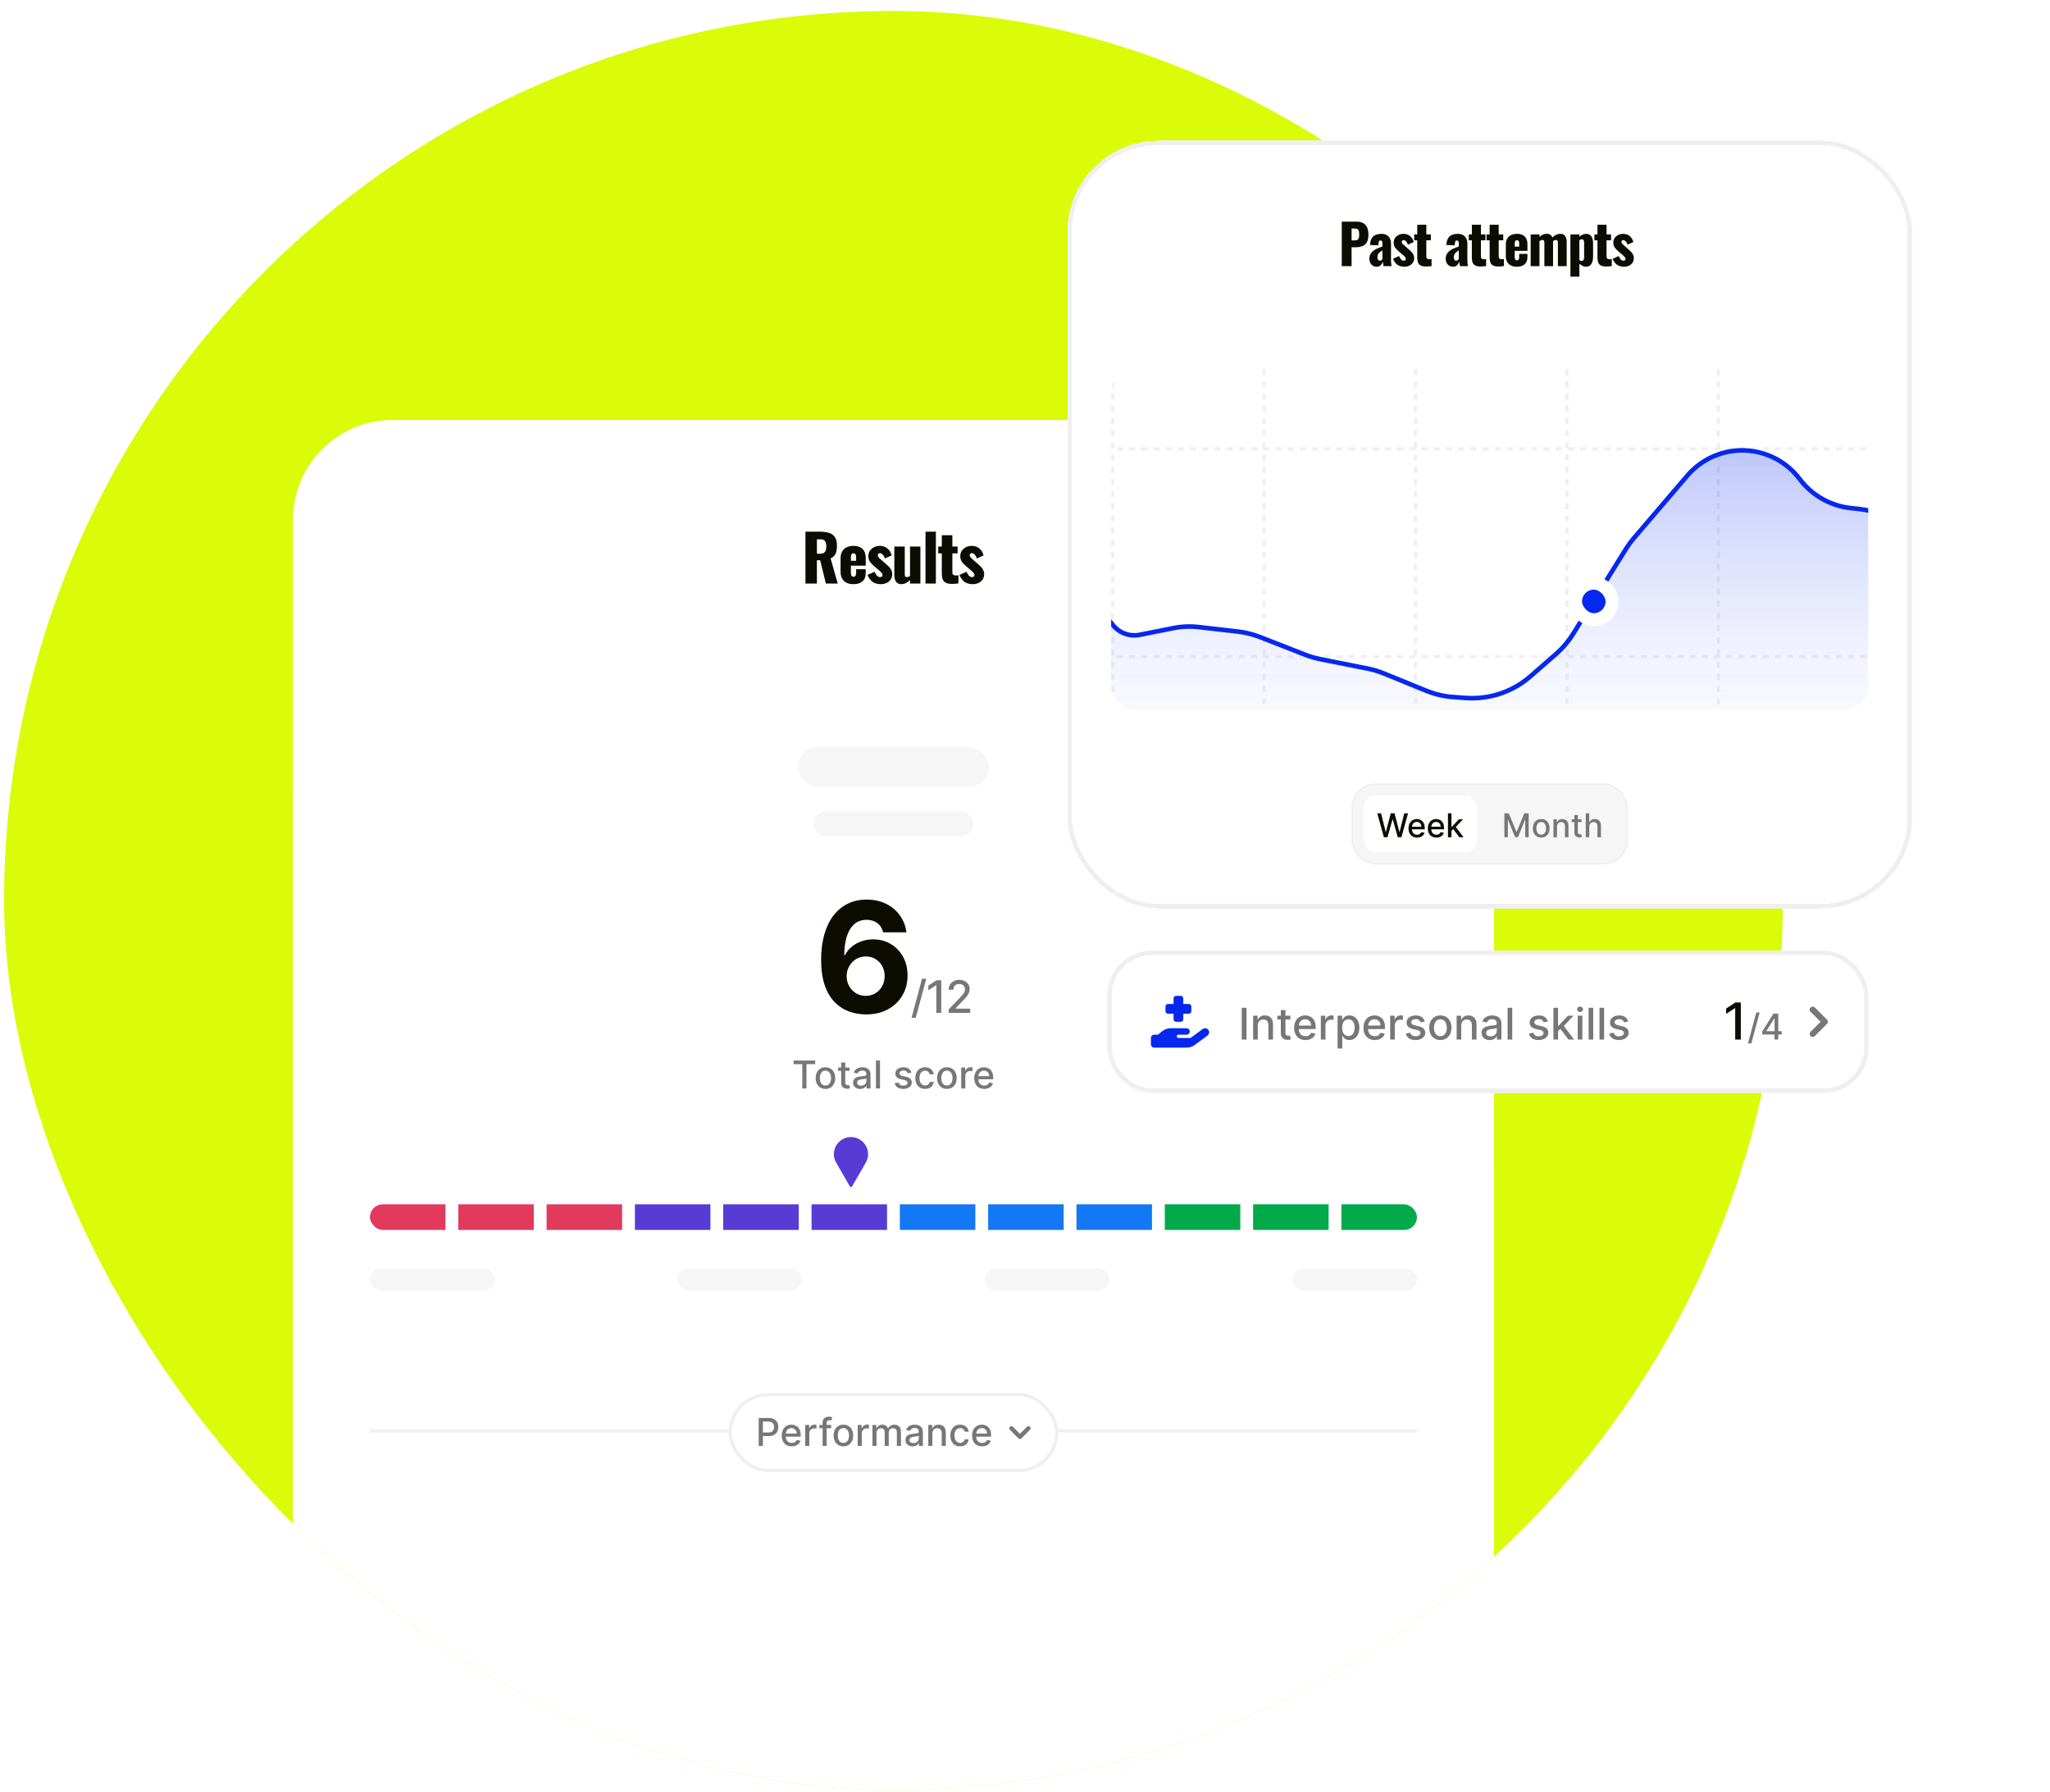 <svg width="461" height="403" viewBox="0 0 461 403" fill="none" xmlns="http://www.w3.org/2000/svg">
<g clip-path="url(#clip0_907_50277)">
<rect x="0.918" y="2.461" width="400" height="400" rx="200" fill="#DAFC08"/>
<g clip-path="url(#clip1_907_50277)">
<path d="M65.918 116.806C65.918 104.466 75.922 94.461 88.263 94.461H313.573C325.914 94.461 335.918 104.466 335.918 116.806V407.461H65.918V116.806Z" fill="white"/>
<g clip-path="url(#clip2_907_50277)">
<rect width="270" height="253.797" transform="translate(65.918 94.461)" fill="white"/>
<rect x="57.279" y="94.461" width="288" height="288" fill="url(#paint0_linear_907_50277)"/>
<path d="M181.126 131.201V119.537H184.338C185.125 119.537 185.806 119.624 186.382 119.797C186.958 119.969 187.405 120.281 187.722 120.733C188.048 121.174 188.211 121.803 188.211 122.619C188.211 123.099 188.173 123.526 188.096 123.901C188.019 124.275 187.875 124.601 187.664 124.88C187.462 125.149 187.17 125.374 186.786 125.557L188.384 131.201H185.72L184.438 125.974H183.704V131.201H181.126ZM183.704 124.491H184.424C184.789 124.491 185.072 124.429 185.274 124.304C185.475 124.169 185.614 123.982 185.691 123.742C185.778 123.493 185.821 123.195 185.821 122.849C185.821 122.35 185.73 121.961 185.547 121.683C185.365 121.405 185.029 121.265 184.539 121.265H183.704V124.491ZM191.921 131.345C191.316 131.345 190.798 131.24 190.366 131.029C189.934 130.808 189.602 130.491 189.372 130.078C189.142 129.656 189.026 129.152 189.026 128.566V125.513C189.026 124.918 189.142 124.414 189.372 124.001C189.602 123.589 189.934 123.277 190.366 123.065C190.807 122.845 191.326 122.734 191.921 122.734C192.535 122.734 193.044 122.84 193.447 123.051C193.86 123.262 194.167 123.574 194.369 123.987C194.58 124.4 194.686 124.909 194.686 125.513V127.184H191.345V128.782C191.345 128.993 191.369 129.166 191.417 129.301C191.465 129.435 191.532 129.531 191.618 129.589C191.705 129.646 191.806 129.675 191.921 129.675C192.036 129.675 192.137 129.651 192.223 129.603C192.319 129.545 192.391 129.459 192.439 129.344C192.497 129.229 192.526 129.07 192.526 128.869V127.99H194.686V128.797C194.686 129.641 194.441 130.28 193.951 130.712C193.462 131.134 192.785 131.345 191.921 131.345ZM191.345 126.089H192.526V125.254C192.526 125.033 192.497 124.861 192.439 124.736C192.391 124.611 192.319 124.525 192.223 124.477C192.137 124.429 192.031 124.405 191.906 124.405C191.791 124.405 191.69 124.433 191.604 124.491C191.527 124.549 191.465 124.649 191.417 124.793C191.369 124.928 191.345 125.125 191.345 125.384V126.089ZM198.094 131.345C197.365 131.345 196.755 131.182 196.266 130.856C195.786 130.529 195.392 129.997 195.085 129.257L196.683 128.552C196.837 128.926 197.014 129.224 197.216 129.445C197.427 129.656 197.658 129.761 197.907 129.761C198.09 129.761 198.224 129.723 198.31 129.646C198.406 129.569 198.454 129.464 198.454 129.329C198.454 129.109 198.368 128.907 198.195 128.725C198.032 128.542 197.734 128.273 197.302 127.918L196.698 127.414C196.256 127.04 195.906 126.68 195.646 126.334C195.397 125.979 195.272 125.542 195.272 125.024C195.272 124.573 195.387 124.174 195.618 123.829C195.858 123.483 196.174 123.214 196.568 123.022C196.962 122.83 197.384 122.734 197.835 122.734C198.517 122.734 199.088 122.921 199.549 123.296C200.01 123.67 200.331 124.198 200.514 124.88L199.002 125.571C198.944 125.389 198.862 125.206 198.757 125.024C198.651 124.841 198.522 124.688 198.368 124.563C198.224 124.438 198.066 124.376 197.893 124.376C197.739 124.376 197.614 124.419 197.518 124.505C197.432 124.592 197.389 124.707 197.389 124.851C197.389 125.033 197.49 125.23 197.691 125.441C197.902 125.653 198.19 125.907 198.555 126.205L199.146 126.723C199.386 126.925 199.621 127.141 199.851 127.371C200.082 127.601 200.269 127.856 200.413 128.134C200.566 128.413 200.643 128.729 200.643 129.085C200.643 129.565 200.523 129.977 200.283 130.323C200.043 130.659 199.726 130.913 199.333 131.086C198.949 131.259 198.536 131.345 198.094 131.345ZM202.671 131.345C202.335 131.345 202.047 131.264 201.807 131.101C201.577 130.928 201.404 130.693 201.289 130.395C201.174 130.097 201.116 129.766 201.116 129.401V122.878H203.463V129.128C203.463 129.329 203.497 129.488 203.564 129.603C203.641 129.709 203.77 129.761 203.953 129.761C204.058 129.761 204.169 129.737 204.284 129.689C204.399 129.632 204.519 129.569 204.644 129.502V122.878H206.977V131.201H204.644V130.438C204.346 130.717 204.03 130.937 203.694 131.101C203.367 131.264 203.026 131.345 202.671 131.345ZM208.127 131.201V119.537H210.46V131.201H208.127ZM214.124 131.288C213.5 131.288 213.015 131.197 212.669 131.014C212.333 130.832 212.103 130.568 211.978 130.222C211.853 129.867 211.791 129.44 211.791 128.941V124.419H210.985V122.878H211.791V120.344H214.167V122.878H215.348V124.419H214.167V128.71C214.167 128.95 214.234 129.123 214.369 129.229C214.513 129.334 214.69 129.387 214.901 129.387C215.026 129.387 215.141 129.382 215.247 129.373C215.353 129.353 215.449 129.339 215.535 129.329V131.173C215.41 131.192 215.213 131.216 214.945 131.245C214.676 131.273 214.402 131.288 214.124 131.288ZM218.768 131.345C218.038 131.345 217.429 131.182 216.939 130.856C216.459 130.529 216.066 129.997 215.758 129.257L217.357 128.552C217.51 128.926 217.688 129.224 217.89 129.445C218.101 129.656 218.331 129.761 218.581 129.761C218.763 129.761 218.898 129.723 218.984 129.646C219.08 129.569 219.128 129.464 219.128 129.329C219.128 129.109 219.042 128.907 218.869 128.725C218.706 128.542 218.408 128.273 217.976 127.918L217.371 127.414C216.93 127.04 216.579 126.68 216.32 126.334C216.07 125.979 215.946 125.542 215.946 125.024C215.946 124.573 216.061 124.174 216.291 123.829C216.531 123.483 216.848 123.214 217.242 123.022C217.635 122.83 218.058 122.734 218.509 122.734C219.19 122.734 219.762 122.921 220.222 123.296C220.683 123.67 221.005 124.198 221.187 124.88L219.675 125.571C219.618 125.389 219.536 125.206 219.43 125.024C219.325 124.841 219.195 124.688 219.042 124.563C218.898 124.438 218.739 124.376 218.566 124.376C218.413 124.376 218.288 124.419 218.192 124.505C218.106 124.592 218.062 124.707 218.062 124.851C218.062 125.033 218.163 125.23 218.365 125.441C218.576 125.653 218.864 125.907 219.229 126.205L219.819 126.723C220.059 126.925 220.294 127.141 220.525 127.371C220.755 127.601 220.942 127.856 221.086 128.134C221.24 128.413 221.317 128.729 221.317 129.085C221.317 129.565 221.197 129.977 220.957 130.323C220.717 130.659 220.4 130.913 220.006 131.086C219.622 131.259 219.21 131.345 218.768 131.345Z" fill="#0C0D00"/>
<rect x="293.077" y="112.101" width="25.2" height="25.2" rx="12.6" fill="white"/>
<rect x="293.077" y="112.101" width="25.2" height="25.2" rx="12.6" stroke="#EFEFEF" stroke-width="0.72"/>
<path d="M309.729 129.214L301.629 121.114M309.729 121.114L301.629 129.214" stroke="#777777" stroke-width="1.62" stroke-linecap="round" stroke-linejoin="round"/>
<rect x="179.455" y="167.901" width="42.923" height="9" rx="4.5" fill="#F6F6F6"/>
<rect x="182.916" y="182.44" width="36" height="5.538" rx="2.769" fill="#F6F6F6"/>
<path d="M194.69 228.082C193.398 228.074 192.15 227.857 190.947 227.431C189.753 227.006 188.681 226.315 187.732 225.357C186.783 224.4 186.03 223.132 185.474 221.553C184.925 219.974 184.651 218.035 184.651 215.736C184.66 213.625 184.901 211.739 185.375 210.078C185.858 208.409 186.545 206.993 187.437 205.831C188.337 204.67 189.413 203.786 190.665 203.181C191.917 202.567 193.32 202.26 194.875 202.26C196.552 202.26 198.033 202.587 199.317 203.242C200.602 203.888 201.633 204.768 202.41 205.881C203.195 206.993 203.67 208.241 203.834 209.624H198.593C198.389 208.748 197.959 208.061 197.305 207.562C196.65 207.063 195.84 206.813 194.875 206.813C193.238 206.813 191.995 207.525 191.144 208.949C190.301 210.372 189.871 212.307 189.855 214.754H190.027C190.403 214.009 190.91 213.375 191.549 212.851C192.195 212.32 192.927 211.915 193.745 211.636C194.572 211.35 195.443 211.207 196.36 211.207C197.849 211.207 199.174 211.559 200.336 212.262C201.498 212.958 202.414 213.915 203.085 215.134C203.756 216.353 204.091 217.748 204.091 219.319C204.091 221.021 203.695 222.535 202.901 223.86C202.115 225.186 201.015 226.225 199.6 226.977C198.192 227.722 196.556 228.09 194.69 228.082ZM194.666 223.909C195.484 223.909 196.216 223.713 196.863 223.32C197.509 222.927 198.016 222.396 198.385 221.725C198.753 221.054 198.937 220.301 198.937 219.466C198.937 218.632 198.753 217.883 198.385 217.221C198.025 216.558 197.525 216.03 196.887 215.637C196.249 215.245 195.521 215.048 194.703 215.048C194.089 215.048 193.52 215.163 192.997 215.392C192.481 215.621 192.027 215.94 191.635 216.349C191.25 216.758 190.947 217.233 190.726 217.773C190.505 218.305 190.395 218.873 190.395 219.479C190.395 220.289 190.579 221.029 190.947 221.7C191.324 222.371 191.831 222.907 192.469 223.308C193.115 223.709 193.848 223.909 194.666 223.909Z" fill="#0C0D00"/>
<path d="M208.297 220.064L205.934 228.841H204.978L207.341 220.064H208.297ZM211.67 220.407V227.738H210.561V221.517H210.518L208.764 222.662V221.603L210.593 220.407H211.67ZM213.351 227.738V226.936L215.832 224.366C216.097 224.087 216.315 223.843 216.487 223.633C216.661 223.42 216.791 223.219 216.877 223.028C216.963 222.837 217.006 222.634 217.006 222.419C217.006 222.176 216.948 221.966 216.834 221.789C216.719 221.61 216.563 221.473 216.365 221.377C216.167 221.28 215.944 221.231 215.696 221.231C215.433 221.231 215.204 221.284 215.008 221.392C214.813 221.499 214.662 221.651 214.557 221.846C214.452 222.042 214.4 222.271 214.4 222.534H213.344C213.344 222.087 213.446 221.697 213.652 221.363C213.857 221.029 214.139 220.77 214.496 220.586C214.854 220.4 215.261 220.307 215.717 220.307C216.178 220.307 216.583 220.399 216.934 220.583C217.287 220.764 217.563 221.012 217.761 221.327C217.959 221.64 218.058 221.993 218.058 222.387C218.058 222.659 218.007 222.925 217.904 223.185C217.804 223.445 217.629 223.735 217.378 224.055C217.127 224.372 216.779 224.758 216.333 225.211L214.876 226.736V226.79H218.176V227.738H213.351Z" fill="#777777"/>
<path d="M178.458 239.271V238.455H183.321V239.271H181.361V244.738H180.416V239.271H178.458ZM185.624 244.833C185.182 244.833 184.796 244.732 184.467 244.53C184.138 244.327 183.882 244.044 183.7 243.68C183.518 243.316 183.427 242.89 183.427 242.403C183.427 241.915 183.518 241.487 183.7 241.121C183.882 240.755 184.138 240.47 184.467 240.268C184.796 240.065 185.182 239.964 185.624 239.964C186.066 239.964 186.451 240.065 186.781 240.268C187.11 240.47 187.366 240.755 187.548 241.121C187.73 241.487 187.821 241.915 187.821 242.403C187.821 242.89 187.73 243.316 187.548 243.68C187.366 244.044 187.11 244.327 186.781 244.53C186.451 244.732 186.066 244.833 185.624 244.833ZM185.627 244.063C185.913 244.063 186.151 243.988 186.339 243.836C186.527 243.685 186.666 243.483 186.756 243.232C186.848 242.98 186.894 242.703 186.894 242.4C186.894 242.1 186.848 241.824 186.756 241.572C186.666 241.318 186.527 241.115 186.339 240.961C186.151 240.808 185.913 240.731 185.627 240.731C185.339 240.731 185.099 240.808 184.909 240.961C184.721 241.115 184.581 241.318 184.489 241.572C184.399 241.824 184.354 242.1 184.354 242.4C184.354 242.703 184.399 242.98 184.489 243.232C184.581 243.483 184.721 243.685 184.909 243.836C185.099 243.988 185.339 244.063 185.627 244.063ZM191.045 240.026V240.762H188.47V240.026H191.045ZM189.161 238.896H190.078V243.355C190.078 243.532 190.105 243.666 190.158 243.756C190.211 243.844 190.28 243.905 190.363 243.937C190.449 243.968 190.542 243.984 190.643 243.984C190.716 243.984 190.781 243.978 190.836 243.968C190.891 243.958 190.934 243.95 190.965 243.944L191.13 244.701C191.077 244.722 191.002 244.742 190.903 244.763C190.805 244.785 190.683 244.798 190.535 244.8C190.294 244.804 190.069 244.761 189.86 244.671C189.652 244.581 189.483 244.442 189.354 244.254C189.225 244.065 189.161 243.829 189.161 243.545V238.896ZM193.431 244.843C193.132 244.843 192.862 244.787 192.621 244.677C192.379 244.564 192.188 244.402 192.047 244.189C191.908 243.976 191.838 243.716 191.838 243.407C191.838 243.141 191.89 242.922 191.992 242.75C192.094 242.578 192.232 242.442 192.406 242.342C192.58 242.242 192.774 242.166 192.989 242.115C193.204 242.064 193.423 242.025 193.646 241.998C193.928 241.966 194.157 241.939 194.333 241.919C194.509 241.896 194.637 241.86 194.716 241.811C194.796 241.762 194.836 241.682 194.836 241.572V241.55C194.836 241.282 194.76 241.075 194.609 240.928C194.46 240.78 194.237 240.707 193.94 240.707C193.631 240.707 193.388 240.775 193.21 240.912C193.034 241.047 192.912 241.198 192.845 241.363L191.983 241.167C192.085 240.881 192.234 240.649 192.431 240.474C192.629 240.296 192.857 240.167 193.115 240.087C193.373 240.005 193.644 239.964 193.928 239.964C194.116 239.964 194.315 239.987 194.526 240.032C194.739 240.075 194.937 240.154 195.121 240.271C195.308 240.388 195.46 240.554 195.579 240.771C195.697 240.986 195.757 241.265 195.757 241.609V244.738H194.861V244.094H194.824C194.764 244.213 194.675 244.329 194.557 244.444C194.438 244.558 194.286 244.653 194.1 244.729C193.914 244.805 193.691 244.843 193.431 244.843ZM193.63 244.106C193.884 244.106 194.101 244.056 194.281 243.956C194.463 243.856 194.601 243.725 194.695 243.563C194.791 243.4 194.839 243.225 194.839 243.039V242.431C194.806 242.464 194.743 242.494 194.649 242.523C194.557 242.55 194.452 242.573 194.333 242.594C194.214 242.612 194.099 242.629 193.986 242.646C193.874 242.66 193.78 242.672 193.704 242.683C193.526 242.705 193.363 242.743 193.216 242.796C193.071 242.849 192.954 242.926 192.866 243.026C192.78 243.124 192.737 243.255 192.737 243.419C192.737 243.646 192.821 243.818 192.989 243.934C193.157 244.049 193.37 244.106 193.63 244.106ZM197.896 238.455V244.738H196.978V238.455H197.896ZM204.948 241.176L204.117 241.323C204.082 241.217 204.027 241.116 203.951 241.02C203.877 240.924 203.777 240.845 203.65 240.783C203.523 240.722 203.365 240.691 203.175 240.691C202.915 240.691 202.698 240.75 202.524 240.866C202.35 240.981 202.263 241.129 202.263 241.311C202.263 241.469 202.322 241.595 202.438 241.692C202.555 241.788 202.743 241.866 203.003 241.928L203.751 242.1C204.185 242.2 204.508 242.354 204.721 242.563C204.934 242.772 205.04 243.043 205.04 243.376C205.04 243.658 204.958 243.91 204.795 244.131C204.633 244.35 204.407 244.521 204.117 244.646C203.828 244.771 203.494 244.833 203.113 244.833C202.586 244.833 202.155 244.721 201.822 244.496C201.488 244.269 201.284 243.947 201.208 243.529L202.095 243.394C202.15 243.626 202.263 243.8 202.435 243.919C202.607 244.036 202.831 244.094 203.107 244.094C203.408 244.094 203.648 244.032 203.828 243.907C204.008 243.78 204.098 243.626 204.098 243.444C204.098 243.296 204.043 243.172 203.932 243.072C203.824 242.972 203.657 242.896 203.432 242.845L202.635 242.67C202.195 242.57 201.87 242.411 201.659 242.192C201.45 241.973 201.346 241.696 201.346 241.36C201.346 241.082 201.424 240.839 201.579 240.63C201.735 240.421 201.949 240.259 202.223 240.142C202.498 240.024 202.812 239.964 203.165 239.964C203.675 239.964 204.076 240.075 204.368 240.296C204.661 240.514 204.854 240.808 204.948 241.176ZM208.034 244.833C207.578 244.833 207.185 244.73 206.856 244.524C206.528 244.315 206.277 244.027 206.101 243.661C205.925 243.295 205.837 242.876 205.837 242.403C205.837 241.925 205.927 241.502 206.107 241.136C206.287 240.768 206.541 240.481 206.868 240.274C207.195 240.067 207.581 239.964 208.025 239.964C208.383 239.964 208.702 240.031 208.982 240.164C209.262 240.295 209.488 240.479 209.66 240.716C209.834 240.953 209.937 241.23 209.97 241.547H209.077C209.028 241.326 208.915 241.136 208.74 240.977C208.566 240.817 208.332 240.737 208.04 240.737C207.784 240.737 207.56 240.805 207.368 240.94C207.178 241.073 207.03 241.263 206.923 241.511C206.817 241.756 206.764 242.046 206.764 242.382C206.764 242.726 206.816 243.022 206.92 243.272C207.024 243.521 207.172 243.715 207.362 243.852C207.554 243.989 207.78 244.057 208.04 244.057C208.214 244.057 208.371 244.025 208.512 243.962C208.656 243.897 208.775 243.804 208.871 243.683C208.97 243.562 209.038 243.417 209.077 243.247H209.97C209.937 243.552 209.838 243.824 209.672 244.063C209.507 244.303 209.285 244.491 209.006 244.628C208.73 244.765 208.406 244.833 208.034 244.833ZM212.936 244.833C212.494 244.833 212.109 244.732 211.779 244.53C211.45 244.327 211.194 244.044 211.012 243.68C210.83 243.316 210.739 242.89 210.739 242.403C210.739 241.915 210.83 241.487 211.012 241.121C211.194 240.755 211.45 240.47 211.779 240.268C212.109 240.065 212.494 239.964 212.936 239.964C213.378 239.964 213.763 240.065 214.093 240.268C214.422 240.47 214.678 240.755 214.86 241.121C215.042 241.487 215.133 241.915 215.133 242.403C215.133 242.89 215.042 243.316 214.86 243.68C214.678 244.044 214.422 244.327 214.093 244.53C213.763 244.732 213.378 244.833 212.936 244.833ZM212.939 244.063C213.225 244.063 213.463 243.988 213.651 243.836C213.839 243.685 213.978 243.483 214.068 243.232C214.16 242.98 214.206 242.703 214.206 242.4C214.206 242.1 214.16 241.824 214.068 241.572C213.978 241.318 213.839 241.115 213.651 240.961C213.463 240.808 213.225 240.731 212.939 240.731C212.651 240.731 212.411 240.808 212.221 240.961C212.033 241.115 211.893 241.318 211.801 241.572C211.711 241.824 211.666 242.1 211.666 242.4C211.666 242.703 211.711 242.98 211.801 243.232C211.893 243.483 212.033 243.685 212.221 243.836C212.411 243.988 212.651 244.063 212.939 244.063ZM216.157 244.738V240.026H217.044V240.774H217.093C217.179 240.521 217.33 240.321 217.547 240.176C217.766 240.029 218.013 239.955 218.289 239.955C218.347 239.955 218.414 239.957 218.492 239.961C218.572 239.965 218.634 239.97 218.679 239.976V240.854C218.642 240.844 218.577 240.832 218.483 240.82C218.388 240.806 218.294 240.799 218.2 240.799C217.983 240.799 217.79 240.845 217.62 240.937C217.453 241.027 217.32 241.153 217.222 241.314C217.123 241.474 217.074 241.656 217.074 241.86V244.738H216.157ZM221.335 244.833C220.871 244.833 220.471 244.734 220.136 244.536C219.802 244.335 219.544 244.054 219.362 243.692C219.182 243.328 219.092 242.901 219.092 242.413C219.092 241.93 219.182 241.504 219.362 241.136C219.544 240.768 219.798 240.481 220.123 240.274C220.451 240.067 220.833 239.964 221.271 239.964C221.537 239.964 221.794 240.008 222.044 240.096C222.293 240.184 222.517 240.322 222.716 240.51C222.914 240.699 223.071 240.943 223.185 241.244C223.3 241.542 223.357 241.905 223.357 242.333V242.658H219.611V241.971H222.458C222.458 241.729 222.409 241.516 222.311 241.33C222.213 241.141 222.075 240.993 221.897 240.885C221.721 240.776 221.514 240.722 221.277 240.722C221.019 240.722 220.794 240.785 220.602 240.912C220.412 241.037 220.264 241.201 220.16 241.403C220.058 241.604 220.007 241.821 220.007 242.057V242.594C220.007 242.909 220.062 243.177 220.172 243.397C220.285 243.618 220.441 243.787 220.642 243.904C220.842 244.018 221.076 244.076 221.344 244.076C221.518 244.076 221.677 244.051 221.82 244.002C221.963 243.951 222.087 243.875 222.191 243.775C222.296 243.675 222.375 243.551 222.431 243.404L223.299 243.56C223.229 243.816 223.105 244.04 222.925 244.232C222.747 244.422 222.523 244.571 222.253 244.677C221.985 244.781 221.679 244.833 221.335 244.833Z" fill="#777777"/>
<g clip-path="url(#clip3_907_50277)">
<rect x="83.197" y="270.778" width="16.98" height="5.76" fill="#E23A5D"/>
<rect x="103.057" y="270.778" width="16.98" height="5.76" fill="#E23A5D"/>
<rect x="122.918" y="270.778" width="16.98" height="5.76" fill="#E23A5D"/>
<rect x="142.777" y="270.778" width="16.98" height="5.76" fill="#563CD4"/>
<rect x="162.637" y="270.778" width="16.98" height="5.76" fill="#563CD4"/>
<rect x="182.498" y="270.778" width="16.98" height="5.76" fill="#563CD4"/>
<rect x="202.357" y="270.778" width="16.98" height="5.76" fill="#1278F4"/>
<rect x="222.217" y="270.778" width="16.98" height="5.76" fill="#1278F4"/>
<rect x="242.078" y="270.778" width="16.98" height="5.76" fill="#1278F4"/>
<rect x="261.938" y="270.778" width="16.98" height="5.76" fill="#00AA4B"/>
<rect x="281.797" y="270.778" width="16.98" height="5.76" fill="#00AA4B"/>
<rect x="301.658" y="270.778" width="16.98" height="5.76" fill="#00AA4B"/>
</g>
<rect x="83.197" y="285.178" width="28" height="5" rx="2.5" fill="#F6F6F6"/>
<rect x="152.344" y="285.178" width="28" height="5" rx="2.5" fill="#F6F6F6"/>
<rect x="221.49" y="285.178" width="28" height="5" rx="2.5" fill="#F6F6F6"/>
<rect x="290.637" y="285.178" width="28" height="5" rx="2.5" fill="#F6F6F6"/>
<path d="M191.11 266.735C191.224 266.932 191.508 266.932 191.622 266.735L194.691 261.418C196.169 258.858 194.322 255.658 191.366 255.658C188.41 255.658 186.562 258.858 188.04 261.418L191.11 266.735Z" fill="#563CD4"/>
<line x1="83.197" y1="321.738" x2="163.837" y2="321.738" stroke="#EFEFEF" stroke-width="0.72"/>
<rect x="164.198" y="313.578" width="73.44" height="17.04" rx="8.52" fill="white"/>
<rect x="164.198" y="313.578" width="73.44" height="17.04" rx="8.52" stroke="#EFEFEF" stroke-width="0.72"/>
<path d="M170.613 325.098V318.815H172.853C173.341 318.815 173.746 318.903 174.068 319.081C174.389 319.259 174.629 319.503 174.789 319.812C174.948 320.118 175.028 320.464 175.028 320.849C175.028 321.235 174.947 321.583 174.786 321.892C174.626 322.199 174.385 322.442 174.061 322.622C173.74 322.8 173.336 322.889 172.85 322.889H171.309V322.085H172.764C173.072 322.085 173.323 322.032 173.515 321.926C173.708 321.817 173.849 321.67 173.939 321.484C174.029 321.298 174.074 321.086 174.074 320.849C174.074 320.611 174.029 320.401 173.939 320.217C173.849 320.033 173.707 319.888 173.512 319.784C173.32 319.68 173.066 319.628 172.751 319.628H171.561V325.098H170.613ZM178.038 325.193C177.574 325.193 177.174 325.094 176.838 324.896C176.505 324.695 176.247 324.414 176.065 324.052C175.885 323.688 175.795 323.261 175.795 322.772C175.795 322.29 175.885 321.864 176.065 321.496C176.247 321.128 176.501 320.841 176.826 320.634C177.153 320.427 177.536 320.324 177.973 320.324C178.239 320.324 178.497 320.368 178.747 320.456C178.996 320.544 179.22 320.682 179.419 320.87C179.617 321.058 179.773 321.303 179.888 321.603C180.002 321.902 180.06 322.265 180.06 322.693V323.018H176.314V322.331H179.161C179.161 322.089 179.112 321.876 179.014 321.689C178.915 321.501 178.777 321.353 178.599 321.245C178.423 321.136 178.217 321.082 177.98 321.082C177.722 321.082 177.497 321.145 177.305 321.272C177.114 321.397 176.967 321.561 176.863 321.763C176.76 321.963 176.709 322.181 176.709 322.417V322.953C176.709 323.268 176.765 323.536 176.875 323.757C176.987 323.978 177.144 324.147 177.344 324.264C177.545 324.378 177.779 324.435 178.047 324.435C178.221 324.435 178.379 324.411 178.523 324.362C178.666 324.311 178.79 324.235 178.894 324.135C178.998 324.035 179.078 323.911 179.133 323.763L180.001 323.92C179.932 324.176 179.807 324.4 179.627 324.592C179.449 324.782 179.225 324.93 178.955 325.037C178.687 325.141 178.381 325.193 178.038 325.193ZM181.078 325.098V320.385H181.964V321.134H182.013C182.099 320.88 182.251 320.681 182.468 320.536C182.686 320.388 182.934 320.315 183.21 320.315C183.267 320.315 183.335 320.317 183.413 320.321C183.492 320.325 183.555 320.33 183.6 320.336V321.214C183.563 321.204 183.497 321.192 183.403 321.18C183.309 321.166 183.215 321.159 183.121 321.159C182.904 321.159 182.711 321.205 182.541 321.297C182.373 321.387 182.24 321.512 182.142 321.674C182.044 321.834 181.995 322.016 181.995 322.22V325.098H181.078ZM186.915 320.385V321.122H184.252V320.385H186.915ZM184.982 325.098V319.839C184.982 319.545 185.046 319.3 185.175 319.106C185.304 318.91 185.475 318.763 185.688 318.667C185.9 318.569 186.131 318.52 186.381 318.52C186.565 318.52 186.723 318.535 186.853 318.566C186.984 318.595 187.082 318.621 187.145 318.646L186.93 319.388C186.887 319.376 186.832 319.362 186.765 319.345C186.697 319.327 186.615 319.318 186.519 319.318C186.296 319.318 186.137 319.373 186.04 319.483C185.946 319.594 185.899 319.753 185.899 319.962V325.098H184.982ZM189.661 325.193C189.219 325.193 188.833 325.092 188.504 324.89C188.175 324.687 187.919 324.404 187.737 324.04C187.555 323.676 187.464 323.25 187.464 322.763C187.464 322.274 187.555 321.847 187.737 321.481C187.919 321.115 188.175 320.83 188.504 320.628C188.833 320.425 189.219 320.324 189.661 320.324C190.103 320.324 190.488 320.425 190.818 320.628C191.147 320.83 191.403 321.115 191.585 321.481C191.767 321.847 191.858 322.274 191.858 322.763C191.858 323.25 191.767 323.676 191.585 324.04C191.403 324.404 191.147 324.687 190.818 324.89C190.488 325.092 190.103 325.193 189.661 325.193ZM189.664 324.423C189.95 324.423 190.188 324.347 190.376 324.196C190.564 324.045 190.703 323.843 190.793 323.592C190.885 323.34 190.931 323.063 190.931 322.76C190.931 322.46 190.885 322.183 190.793 321.932C190.703 321.678 190.564 321.475 190.376 321.321C190.188 321.168 189.95 321.091 189.664 321.091C189.376 321.091 189.136 321.168 188.946 321.321C188.758 321.475 188.618 321.678 188.526 321.932C188.436 322.183 188.391 322.46 188.391 322.76C188.391 323.063 188.436 323.34 188.526 323.592C188.618 323.843 188.758 324.045 188.946 324.196C189.136 324.347 189.376 324.423 189.664 324.423ZM192.882 325.098V320.385H193.768V321.134H193.817C193.903 320.88 194.055 320.681 194.272 320.536C194.49 320.388 194.738 320.315 195.014 320.315C195.071 320.315 195.139 320.317 195.217 320.321C195.296 320.325 195.359 320.33 195.404 320.336V321.214C195.367 321.204 195.301 321.192 195.207 321.18C195.113 321.166 195.019 321.159 194.925 321.159C194.708 321.159 194.515 321.205 194.345 321.297C194.177 321.387 194.045 321.512 193.946 321.674C193.848 321.834 193.799 322.016 193.799 322.22V325.098H192.882ZM196.198 325.098V320.385H197.078V321.152H197.137C197.235 320.893 197.395 320.69 197.618 320.545C197.841 320.398 198.108 320.324 198.419 320.324C198.734 320.324 198.998 320.398 199.211 320.545C199.425 320.692 199.584 320.895 199.686 321.152H199.735C199.848 320.901 200.027 320.7 200.272 320.551C200.518 320.4 200.81 320.324 201.15 320.324C201.577 320.324 201.926 320.458 202.196 320.726C202.468 320.994 202.604 321.398 202.604 321.938V325.098H201.687V322.024C201.687 321.705 201.6 321.474 201.426 321.33C201.252 321.187 201.044 321.116 200.803 321.116C200.504 321.116 200.272 321.208 200.107 321.392C199.941 321.574 199.858 321.808 199.858 322.094V325.098H198.944V321.966C198.944 321.71 198.864 321.504 198.704 321.349C198.545 321.193 198.337 321.116 198.082 321.116C197.908 321.116 197.747 321.162 197.6 321.254C197.455 321.344 197.337 321.47 197.247 321.631C197.159 321.793 197.115 321.98 197.115 322.193V325.098H196.198ZM205.205 325.202C204.906 325.202 204.636 325.147 204.395 325.037C204.154 324.924 203.962 324.762 203.821 324.549C203.682 324.336 203.613 324.075 203.613 323.767C203.613 323.501 203.664 323.282 203.766 323.11C203.868 322.938 204.006 322.802 204.18 322.702C204.354 322.602 204.548 322.526 204.763 322.475C204.978 322.424 205.197 322.385 205.42 322.358C205.702 322.326 205.931 322.299 206.107 322.278C206.283 322.256 206.411 322.22 206.491 322.171C206.57 322.122 206.61 322.042 206.61 321.932V321.91C206.61 321.642 206.535 321.435 206.383 321.287C206.234 321.14 206.011 321.067 205.714 321.067C205.406 321.067 205.162 321.135 204.984 321.272C204.808 321.407 204.687 321.557 204.619 321.723L203.757 321.527C203.859 321.24 204.008 321.009 204.205 320.833C204.403 320.655 204.631 320.527 204.889 320.447C205.147 320.365 205.418 320.324 205.702 320.324C205.89 320.324 206.09 320.347 206.3 320.392C206.513 320.435 206.712 320.514 206.896 320.631C207.082 320.747 207.234 320.914 207.353 321.131C207.471 321.346 207.531 321.625 207.531 321.969V325.098H206.635V324.454H206.598C206.539 324.572 206.45 324.689 206.331 324.804C206.212 324.918 206.06 325.013 205.874 325.089C205.688 325.165 205.465 325.202 205.205 325.202ZM205.404 324.466C205.658 324.466 205.875 324.416 206.055 324.316C206.237 324.216 206.375 324.085 206.469 323.923C206.565 323.759 206.613 323.585 206.613 323.398V322.791C206.581 322.824 206.517 322.854 206.423 322.883C206.331 322.91 206.226 322.933 206.107 322.953C205.988 322.972 205.873 322.989 205.76 323.006C205.648 323.02 205.554 323.032 205.478 323.042C205.3 323.065 205.138 323.103 204.99 323.156C204.845 323.209 204.728 323.286 204.641 323.386C204.555 323.484 204.512 323.615 204.512 323.779C204.512 324.006 204.596 324.178 204.763 324.294C204.931 324.409 205.145 324.466 205.404 324.466ZM209.67 322.3V325.098H208.753V320.385H209.633V321.152H209.692C209.8 320.903 209.97 320.702 210.201 320.551C210.434 320.4 210.728 320.324 211.081 320.324C211.403 320.324 211.684 320.392 211.925 320.527C212.167 320.66 212.354 320.858 212.487 321.122C212.62 321.386 212.686 321.712 212.686 322.101V325.098H211.769V322.211C211.769 321.869 211.68 321.602 211.502 321.41C211.324 321.216 211.079 321.119 210.768 321.119C210.556 321.119 210.367 321.165 210.201 321.257C210.037 321.349 209.907 321.484 209.811 321.662C209.717 321.838 209.67 322.05 209.67 322.3ZM215.902 325.193C215.445 325.193 215.053 325.09 214.723 324.883C214.396 324.675 214.144 324.387 213.969 324.021C213.793 323.655 213.705 323.236 213.705 322.763C213.705 322.285 213.795 321.862 213.975 321.496C214.155 321.128 214.408 320.841 214.736 320.634C215.063 320.427 215.448 320.324 215.892 320.324C216.25 320.324 216.569 320.391 216.85 320.523C217.13 320.654 217.356 320.838 217.528 321.076C217.702 321.313 217.805 321.59 217.838 321.907H216.945C216.896 321.686 216.783 321.496 216.607 321.337C216.433 321.177 216.2 321.097 215.908 321.097C215.652 321.097 215.428 321.165 215.236 321.3C215.045 321.433 214.897 321.623 214.791 321.87C214.684 322.116 214.631 322.406 214.631 322.742C214.631 323.085 214.683 323.382 214.788 323.632C214.892 323.881 215.039 324.074 215.23 324.211C215.422 324.348 215.648 324.417 215.908 324.417C216.082 324.417 216.239 324.385 216.38 324.322C216.523 324.256 216.643 324.163 216.739 324.043C216.837 323.922 216.906 323.777 216.945 323.607H217.838C217.805 323.912 217.706 324.184 217.54 324.423C217.374 324.662 217.152 324.851 216.874 324.988C216.598 325.125 216.274 325.193 215.902 325.193ZM220.85 325.193C220.385 325.193 219.986 325.094 219.65 324.896C219.317 324.695 219.059 324.414 218.877 324.052C218.697 323.688 218.607 323.261 218.607 322.772C218.607 322.29 218.697 321.864 218.877 321.496C219.059 321.128 219.313 320.841 219.638 320.634C219.965 320.427 220.348 320.324 220.785 320.324C221.051 320.324 221.309 320.368 221.558 320.456C221.808 320.544 222.032 320.682 222.23 320.87C222.429 321.058 222.585 321.303 222.7 321.603C222.814 321.902 222.872 322.265 222.872 322.693V323.018H219.125V322.331H221.973C221.973 322.089 221.924 321.876 221.825 321.689C221.727 321.501 221.589 321.353 221.411 321.245C221.235 321.136 221.029 321.082 220.791 321.082C220.534 321.082 220.309 321.145 220.116 321.272C219.926 321.397 219.779 321.561 219.675 321.763C219.572 321.963 219.521 322.181 219.521 322.417V322.953C219.521 323.268 219.576 323.536 219.687 323.757C219.799 323.978 219.956 324.147 220.156 324.264C220.357 324.378 220.591 324.435 220.859 324.435C221.033 324.435 221.191 324.411 221.334 324.362C221.478 324.311 221.601 324.235 221.706 324.135C221.81 324.035 221.89 323.911 221.945 323.763L222.813 323.92C222.744 324.176 222.619 324.4 222.439 324.592C222.261 324.782 222.037 324.93 221.767 325.037C221.499 325.141 221.193 325.193 220.85 325.193Z" fill="#777777"/>
<path d="M231.277 321.138L229.357 323.058L227.437 321.138" stroke="#777777" stroke-width="0.96" stroke-linecap="round" stroke-linejoin="round"/>
<line x1="237.998" y1="321.738" x2="318.638" y2="321.738" stroke="#EFEFEF" stroke-width="0.72"/>
</g>
</g>
</g>
<g filter="url(#filter0_d_907_50277)">
<rect x="240" y="26.461" width="190" height="172.622" rx="20.608" fill="white" shape-rendering="crispEdges"/>
<rect x="240.5" y="26.961" width="189" height="171.622" rx="20.108" stroke="#EFEFEF" shape-rendering="crispEdges"/>
<path d="M301.731 54.696V44.681H305.095C305.696 44.681 306.191 44.796 306.578 45.027C306.966 45.25 307.254 45.579 307.444 46.016C307.633 46.445 307.728 46.968 307.728 47.587C307.728 48.361 307.6 48.955 307.345 49.367C307.089 49.771 306.743 50.051 306.306 50.208C305.869 50.364 305.379 50.443 304.835 50.443H303.945V54.696H301.731ZM303.945 48.897H304.686C304.959 48.897 305.165 48.848 305.305 48.749C305.445 48.65 305.536 48.502 305.577 48.304C305.626 48.106 305.651 47.854 305.651 47.549C305.651 47.294 305.63 47.071 305.589 46.882C305.556 46.684 305.47 46.527 305.329 46.412C305.189 46.297 304.971 46.239 304.674 46.239H303.945V48.897ZM309.591 54.82C309.228 54.82 308.923 54.733 308.676 54.56C308.429 54.387 308.243 54.169 308.12 53.905C307.996 53.633 307.934 53.357 307.934 53.077C307.934 52.631 308.021 52.256 308.194 51.951C308.375 51.646 308.61 51.391 308.899 51.185C309.187 50.979 309.505 50.806 309.851 50.665C310.197 50.517 310.539 50.385 310.877 50.27V49.553C310.877 49.429 310.865 49.322 310.84 49.231C310.815 49.132 310.774 49.058 310.716 49.008C310.659 48.951 310.572 48.922 310.457 48.922C310.341 48.922 310.251 48.947 310.185 48.996C310.127 49.046 310.086 49.116 310.061 49.206C310.036 49.289 310.02 49.384 310.012 49.491L309.962 50.01L308.083 49.936C308.124 49.079 308.351 48.448 308.763 48.044C309.183 47.632 309.81 47.426 310.642 47.426C311.368 47.426 311.907 47.628 312.262 48.032C312.625 48.427 312.806 48.943 312.806 49.577V52.916C312.806 53.212 312.81 53.472 312.818 53.695C312.835 53.917 312.851 54.111 312.868 54.276C312.893 54.441 312.913 54.581 312.93 54.696H311.124C311.1 54.507 311.071 54.301 311.038 54.078C311.005 53.855 310.98 53.724 310.964 53.682C310.881 53.979 310.725 54.243 310.494 54.474C310.271 54.705 309.97 54.82 309.591 54.82ZM310.308 53.46C310.391 53.46 310.465 53.443 310.531 53.41C310.605 53.377 310.671 53.332 310.729 53.274C310.786 53.217 310.836 53.159 310.877 53.101V51.148C310.712 51.246 310.56 51.35 310.42 51.457C310.279 51.556 310.16 51.667 310.061 51.791C309.962 51.914 309.884 52.05 309.826 52.199C309.777 52.339 309.752 52.499 309.752 52.681C309.752 52.92 309.801 53.109 309.9 53.25C309.999 53.39 310.135 53.46 310.308 53.46ZM315.83 54.82C315.204 54.82 314.68 54.68 314.26 54.4C313.848 54.119 313.51 53.662 313.246 53.027L314.618 52.421C314.75 52.743 314.903 52.998 315.076 53.188C315.257 53.369 315.455 53.46 315.67 53.46C315.826 53.46 315.942 53.427 316.016 53.361C316.098 53.295 316.139 53.204 316.139 53.089C316.139 52.899 316.065 52.726 315.917 52.569C315.777 52.413 315.521 52.182 315.15 51.877L314.631 51.444C314.252 51.123 313.951 50.814 313.728 50.517C313.514 50.212 313.407 49.837 313.407 49.392C313.407 49.004 313.506 48.662 313.704 48.365C313.91 48.069 314.182 47.838 314.52 47.673C314.858 47.508 315.22 47.426 315.608 47.426C316.193 47.426 316.683 47.587 317.079 47.908C317.475 48.23 317.751 48.683 317.908 49.268L316.609 49.862C316.56 49.705 316.49 49.548 316.399 49.392C316.308 49.235 316.197 49.103 316.065 48.996C315.942 48.889 315.806 48.835 315.657 48.835C315.525 48.835 315.418 48.873 315.336 48.947C315.261 49.021 315.224 49.12 315.224 49.243C315.224 49.4 315.311 49.569 315.484 49.75C315.665 49.932 315.913 50.15 316.226 50.406L316.733 50.851C316.939 51.024 317.141 51.209 317.339 51.407C317.537 51.605 317.697 51.824 317.821 52.063C317.953 52.302 318.019 52.574 318.019 52.879C318.019 53.291 317.916 53.645 317.71 53.942C317.504 54.23 317.232 54.449 316.894 54.597C316.564 54.746 316.209 54.82 315.83 54.82ZM320.712 54.77C320.176 54.77 319.76 54.692 319.463 54.535C319.175 54.379 318.977 54.152 318.87 53.855C318.763 53.55 318.709 53.184 318.709 52.755V48.873H318.017V47.549H318.709V45.373H320.749V47.549H321.763V48.873H320.749V52.557C320.749 52.763 320.807 52.912 320.922 53.002C321.046 53.093 321.199 53.138 321.38 53.138C321.487 53.138 321.586 53.134 321.677 53.126C321.767 53.109 321.85 53.097 321.924 53.089V54.672C321.817 54.688 321.648 54.709 321.417 54.733C321.186 54.758 320.951 54.77 320.712 54.77ZM326.763 54.82C326.401 54.82 326.096 54.733 325.848 54.56C325.601 54.387 325.415 54.169 325.292 53.905C325.168 53.633 325.106 53.357 325.106 53.077C325.106 52.631 325.193 52.256 325.366 51.951C325.547 51.646 325.782 51.391 326.071 51.185C326.359 50.979 326.677 50.806 327.023 50.665C327.369 50.517 327.711 50.385 328.049 50.27V49.553C328.049 49.429 328.037 49.322 328.012 49.231C327.987 49.132 327.946 49.058 327.888 49.008C327.831 48.951 327.744 48.922 327.629 48.922C327.513 48.922 327.423 48.947 327.357 48.996C327.299 49.046 327.258 49.116 327.233 49.206C327.208 49.289 327.192 49.384 327.184 49.491L327.134 50.01L325.255 49.936C325.296 49.079 325.523 48.448 325.935 48.044C326.355 47.632 326.982 47.426 327.814 47.426C328.54 47.426 329.08 47.628 329.434 48.032C329.797 48.427 329.978 48.943 329.978 49.577V52.916C329.978 53.212 329.982 53.472 329.99 53.695C330.007 53.917 330.023 54.111 330.04 54.276C330.065 54.441 330.085 54.581 330.102 54.696H328.296C328.272 54.507 328.243 54.301 328.21 54.078C328.177 53.855 328.152 53.724 328.136 53.682C328.053 53.979 327.897 54.243 327.666 54.474C327.443 54.705 327.142 54.82 326.763 54.82ZM327.48 53.46C327.563 53.46 327.637 53.443 327.703 53.41C327.777 53.377 327.843 53.332 327.901 53.274C327.958 53.217 328.008 53.159 328.049 53.101V51.148C327.884 51.246 327.732 51.35 327.592 51.457C327.452 51.556 327.332 51.667 327.233 51.791C327.134 51.914 327.056 52.05 326.998 52.199C326.949 52.339 326.924 52.499 326.924 52.681C326.924 52.92 326.973 53.109 327.072 53.25C327.171 53.39 327.307 53.46 327.48 53.46ZM332.991 54.77C332.455 54.77 332.038 54.692 331.742 54.535C331.453 54.379 331.255 54.152 331.148 53.855C331.041 53.55 330.987 53.184 330.987 52.755V48.873H330.295V47.549H330.987V45.373H333.028V47.549H334.042V48.873H333.028V52.557C333.028 52.763 333.085 52.912 333.201 53.002C333.324 53.093 333.477 53.138 333.658 53.138C333.765 53.138 333.864 53.134 333.955 53.126C334.046 53.109 334.128 53.097 334.202 53.089V54.672C334.095 54.688 333.926 54.709 333.695 54.733C333.465 54.758 333.23 54.77 332.991 54.77ZM336.991 54.77C336.455 54.77 336.039 54.692 335.742 54.535C335.453 54.379 335.256 54.152 335.148 53.855C335.041 53.55 334.988 53.184 334.988 52.755V48.873H334.295V47.549H334.988V45.373H337.028V47.549H338.042V48.873H337.028V52.557C337.028 52.763 337.086 52.912 337.201 53.002C337.325 53.093 337.477 53.138 337.658 53.138C337.766 53.138 337.865 53.134 337.955 53.126C338.046 53.109 338.128 53.097 338.202 53.089V54.672C338.095 54.688 337.926 54.709 337.696 54.733C337.465 54.758 337.23 54.77 336.991 54.77ZM341.115 54.82C340.595 54.82 340.15 54.729 339.779 54.548C339.408 54.358 339.124 54.086 338.926 53.732C338.728 53.369 338.629 52.936 338.629 52.434V49.812C338.629 49.301 338.728 48.868 338.926 48.514C339.124 48.159 339.408 47.892 339.779 47.71C340.158 47.521 340.603 47.426 341.115 47.426C341.642 47.426 342.079 47.517 342.425 47.698C342.78 47.879 343.043 48.147 343.217 48.502C343.398 48.856 343.489 49.293 343.489 49.812V51.246H340.62V52.619C340.62 52.8 340.641 52.949 340.682 53.064C340.723 53.179 340.781 53.262 340.855 53.311C340.929 53.361 341.016 53.386 341.115 53.386C341.213 53.386 341.3 53.365 341.374 53.324C341.457 53.274 341.518 53.2 341.56 53.101C341.609 53.002 341.634 52.866 341.634 52.693V51.939H343.489V52.631C343.489 53.357 343.278 53.905 342.858 54.276C342.438 54.639 341.856 54.82 341.115 54.82ZM340.62 50.307H341.634V49.59C341.634 49.4 341.609 49.252 341.56 49.145C341.518 49.037 341.457 48.963 341.374 48.922C341.3 48.881 341.209 48.86 341.102 48.86C341.003 48.86 340.917 48.885 340.843 48.934C340.777 48.984 340.723 49.07 340.682 49.194C340.641 49.309 340.62 49.478 340.62 49.701V50.307ZM344.215 54.696V47.549H346.193V48.118C346.457 47.863 346.729 47.681 347.009 47.574C347.298 47.467 347.59 47.413 347.887 47.413C348.176 47.413 348.423 47.488 348.629 47.636C348.843 47.776 349.004 47.986 349.111 48.267C349.391 47.953 349.684 47.735 349.989 47.611C350.302 47.479 350.616 47.413 350.929 47.413C351.209 47.413 351.452 47.483 351.658 47.624C351.864 47.755 352.025 47.953 352.141 48.217C352.256 48.473 352.314 48.782 352.314 49.145V54.696H350.335V49.355C350.335 49.157 350.298 49.017 350.224 48.934C350.158 48.844 350.055 48.798 349.915 48.798C349.832 48.798 349.729 48.823 349.606 48.873C349.482 48.914 349.363 48.975 349.247 49.058C349.247 49.074 349.247 49.091 349.247 49.107C349.247 49.116 349.247 49.128 349.247 49.145V54.696H347.294V49.355C347.294 49.157 347.256 49.017 347.182 48.934C347.108 48.844 347.001 48.798 346.861 48.798C346.77 48.798 346.663 48.823 346.539 48.873C346.424 48.914 346.309 48.975 346.193 49.058V54.696H344.215ZM353.154 57.046V47.549H355.169V48.069C355.408 47.854 355.664 47.694 355.936 47.587C356.208 47.479 356.467 47.426 356.715 47.426C356.987 47.426 357.218 47.479 357.407 47.587C357.605 47.694 357.766 47.846 357.889 48.044C358.013 48.234 358.104 48.456 358.161 48.712C358.219 48.967 358.248 49.239 358.248 49.528V52.607C358.248 53.052 358.186 53.439 358.062 53.769C357.947 54.099 357.774 54.358 357.543 54.548C357.312 54.729 357.028 54.82 356.69 54.82C356.434 54.82 356.175 54.762 355.911 54.647C355.655 54.523 355.408 54.358 355.169 54.152V57.046H353.154ZM355.701 53.522C355.833 53.522 355.936 53.484 356.01 53.41C356.084 53.336 356.138 53.241 356.171 53.126C356.212 53.002 356.232 52.866 356.232 52.718V49.379C356.232 49.239 356.216 49.116 356.183 49.008C356.15 48.893 356.096 48.802 356.022 48.736C355.948 48.67 355.853 48.638 355.738 48.638C355.631 48.638 355.528 48.662 355.429 48.712C355.338 48.753 355.252 48.811 355.169 48.885V53.336C355.26 53.394 355.346 53.439 355.429 53.472C355.519 53.505 355.61 53.522 355.701 53.522ZM361.239 54.77C360.703 54.77 360.287 54.692 359.99 54.535C359.701 54.379 359.504 54.152 359.396 53.855C359.289 53.55 359.236 53.184 359.236 52.755V48.873H358.543V47.549H359.236V45.373H361.276V47.549H362.29V48.873H361.276V52.557C361.276 52.763 361.334 52.912 361.449 53.002C361.573 53.093 361.725 53.138 361.906 53.138C362.014 53.138 362.113 53.134 362.203 53.126C362.294 53.109 362.376 53.097 362.45 53.089V54.672C362.343 54.688 362.174 54.709 361.944 54.733C361.713 54.758 361.478 54.77 361.239 54.77ZM365.227 54.82C364.6 54.82 364.077 54.68 363.656 54.4C363.244 54.119 362.906 53.662 362.642 53.027L364.015 52.421C364.147 52.743 364.299 52.998 364.472 53.188C364.654 53.369 364.852 53.46 365.066 53.46C365.222 53.46 365.338 53.427 365.412 53.361C365.494 53.295 365.536 53.204 365.536 53.089C365.536 52.899 365.462 52.726 365.313 52.569C365.173 52.413 364.917 52.182 364.547 51.877L364.027 51.444C363.648 51.123 363.347 50.814 363.125 50.517C362.91 50.212 362.803 49.837 362.803 49.392C362.803 49.004 362.902 48.662 363.1 48.365C363.306 48.069 363.578 47.838 363.916 47.673C364.254 47.508 364.617 47.426 365.004 47.426C365.589 47.426 366.08 47.587 366.475 47.908C366.871 48.23 367.147 48.683 367.304 49.268L366.006 49.862C365.956 49.705 365.886 49.548 365.795 49.392C365.705 49.235 365.593 49.103 365.462 48.996C365.338 48.889 365.202 48.835 365.053 48.835C364.922 48.835 364.814 48.873 364.732 48.947C364.658 49.021 364.621 49.12 364.621 49.243C364.621 49.4 364.707 49.569 364.88 49.75C365.062 49.932 365.309 50.15 365.622 50.406L366.129 50.851C366.335 51.024 366.537 51.209 366.735 51.407C366.933 51.605 367.094 51.824 367.217 52.063C367.349 52.302 367.415 52.574 367.415 52.879C367.415 53.291 367.312 53.645 367.106 53.942C366.9 54.23 366.628 54.449 366.29 54.597C365.96 54.746 365.606 54.82 365.227 54.82Z" fill="#0C0D00"/>
<g clip-path="url(#clip4_907_50277)">
<line x1="474.494" y1="142.462" x2="244.372" y2="142.462" stroke="#EFEFEF" stroke-width="0.687" stroke-dasharray="1.37 1.37"/>
<line x1="474.494" y1="95.751" x2="244.372" y2="95.751" stroke="#EFEFEF" stroke-width="0.687" stroke-dasharray="1.37 1.37"/>
<line x1="250.215" y1="64.152" x2="250.215" y2="167.879" stroke="#EFEFEF" stroke-width="0.687" stroke-dasharray="1.37 1.37"/>
<line x1="284.267" y1="64.152" x2="284.267" y2="167.879" stroke="#EFEFEF" stroke-width="0.687" stroke-dasharray="1.37 1.37"/>
<line x1="318.318" y1="64.152" x2="318.318" y2="167.879" stroke="#EFEFEF" stroke-width="0.687" stroke-dasharray="1.37 1.37"/>
<line x1="352.371" y1="64.152" x2="352.371" y2="167.879" stroke="#EFEFEF" stroke-width="0.687" stroke-dasharray="1.37 1.37"/>
<line x1="386.422" y1="64.152" x2="386.422" y2="167.879" stroke="#EFEFEF" stroke-width="0.687" stroke-dasharray="1.37 1.37"/>
<path fill-rule="evenodd" clip-rule="evenodd" d="M240.779 182.648L239.011 139.074C238.765 133.004 246.53 130.287 250.122 135.186C251.537 137.114 253.94 138.049 256.286 137.582L263.88 136.071C265.741 135.7 267.648 135.622 269.533 135.837L278.36 136.847C280.07 137.043 281.747 137.459 283.35 138.086L293.544 142.071C294.635 142.498 295.761 142.827 296.91 143.056L307.563 145.176C308.805 145.423 310.021 145.788 311.194 146.266L320.733 150.155C322.684 150.95 324.749 151.431 326.851 151.579L329.662 151.777C334.952 152.151 340.172 150.399 344.166 146.912L349.932 141.877C351.418 140.58 352.703 139.07 353.745 137.395L365.625 118.3C366.155 117.448 366.748 116.638 367.399 115.876L379.448 101.786C380.259 100.838 381.176 99.987 382.182 99.25C389.267 94.054 399.203 95.451 404.58 102.4L404.836 102.73C407.601 106.303 411.701 108.598 416.192 109.086L418.017 109.284C421.548 109.668 424.913 110.989 427.762 113.111L437.658 120.481L443.329 125.536C448.371 130.031 455.823 130.523 461.412 126.728C464.461 124.658 468.176 123.806 471.823 124.339L477.58 125.182C479.451 125.456 481.351 125.462 483.224 125.2L487.805 124.56C492.238 123.94 496.749 124.831 500.614 127.089L504.693 129.472C507.454 131.085 510.563 132.01 513.757 132.168L521.204 132.537C522.493 132.601 523.772 132.802 525.018 133.137L526.624 133.568C533.08 135.303 539.928 132.789 543.729 127.29L545.14 125.248C548.855 119.873 555.985 118.095 561.789 121.097C564.439 122.468 567.48 122.884 570.401 122.276L577.426 120.813C579.222 120.439 580.958 119.819 582.584 118.97L592.391 113.85C593.713 113.16 595.108 112.621 596.551 112.242L603.127 110.516C606.682 109.582 610.451 109.922 613.783 111.475C619.329 114.062 622.875 119.628 622.875 125.749V179.213" fill="url(#paint1_linear_907_50277)"/>
<path d="M240.779 182.648L239.011 139.074C238.765 133.004 246.53 130.287 250.122 135.186V135.186C251.537 137.114 253.94 138.049 256.286 137.582L263.88 136.071C265.741 135.7 267.648 135.622 269.533 135.837L278.36 136.847C280.07 137.043 281.747 137.459 283.35 138.086L293.544 142.071C294.635 142.498 295.761 142.827 296.91 143.056L307.563 145.176C308.805 145.423 310.021 145.788 311.194 146.266L320.733 150.155C322.684 150.95 324.749 151.431 326.851 151.579L329.662 151.777C334.952 152.151 340.172 150.399 344.166 146.912L349.932 141.877C351.418 140.58 352.703 139.07 353.745 137.395L365.625 118.3C366.155 117.448 366.748 116.638 367.399 115.876L379.448 101.786C380.259 100.838 381.176 99.987 382.182 99.25V99.25C389.267 94.054 399.203 95.451 404.58 102.4L404.836 102.73C407.601 106.303 411.701 108.598 416.192 109.086L418.017 109.284C421.548 109.668 424.913 110.989 427.762 113.111L437.658 120.481L443.329 125.536C448.371 130.031 455.823 130.523 461.412 126.728V126.728C464.461 124.658 468.176 123.806 471.823 124.339L477.58 125.182C479.451 125.456 481.351 125.462 483.224 125.2L487.805 124.56C492.238 123.94 496.749 124.831 500.614 127.089L504.693 129.472C507.454 131.085 510.563 132.01 513.757 132.168L521.204 132.537C522.493 132.601 523.772 132.802 525.018 133.137L526.624 133.568C533.08 135.303 539.928 132.789 543.729 127.29L545.14 125.248C548.855 119.873 555.985 118.095 561.789 121.097V121.097C564.439 122.468 567.48 122.884 570.401 122.276L577.426 120.813C579.222 120.439 580.958 119.819 582.584 118.97L592.391 113.85C593.713 113.16 595.108 112.621 596.551 112.242L603.127 110.516C606.682 109.582 610.451 109.922 613.783 111.475V111.475C619.33 114.062 622.875 119.628 622.875 125.749V179.213" stroke="#0627EE" stroke-width="1.03" stroke-linecap="round" stroke-linejoin="round"/>
<g filter="url(#filter1_d_907_50277)">
<rect x="354.293" y="125.949" width="8.243" height="8.243" rx="4.122" fill="#0627EE"/>
<rect x="354.293" y="125.949" width="8.243" height="8.243" rx="4.122" stroke="white" stroke-width="2.944"/>
</g>
</g>
<rect x="304.056" y="171.142" width="61.891" height="17.9" rx="5.324" fill="#F6F6F6"/>
<rect x="304.056" y="171.142" width="61.891" height="17.9" rx="5.324" stroke="#EFEFEF" stroke-width="0.343"/>
<rect x="306.633" y="173.718" width="25.495" height="12.748" rx="2.748" fill="white"/>
<path d="M311.202 183.092L309.709 177.708H310.563L311.612 181.877H311.662L312.753 177.708H313.6L314.69 181.88H314.74L315.787 177.708H316.644L315.148 183.092H314.33L313.197 179.059H313.155L312.022 183.092H311.202ZM318.664 183.173C318.266 183.173 317.923 183.088 317.636 182.918C317.35 182.747 317.13 182.506 316.974 182.195C316.819 181.883 316.742 181.518 316.742 181.099C316.742 180.686 316.819 180.321 316.974 180.006C317.13 179.69 317.347 179.444 317.626 179.267C317.906 179.09 318.234 179.001 318.609 179.001C318.836 179.001 319.057 179.039 319.271 179.114C319.485 179.19 319.677 179.308 319.847 179.469C320.017 179.631 320.151 179.84 320.249 180.098C320.347 180.354 320.396 180.665 320.396 181.031V181.309H317.186V180.721H319.626C319.626 180.514 319.584 180.331 319.5 180.171C319.416 180.01 319.297 179.883 319.145 179.79C318.994 179.697 318.817 179.651 318.614 179.651C318.393 179.651 318.2 179.705 318.036 179.814C317.873 179.921 317.746 180.061 317.657 180.234C317.569 180.406 317.526 180.593 317.526 180.794V181.254C317.526 181.524 317.573 181.754 317.668 181.943C317.764 182.132 317.898 182.277 318.07 182.377C318.242 182.475 318.442 182.524 318.672 182.524C318.821 182.524 318.957 182.503 319.079 182.461C319.202 182.417 319.308 182.352 319.397 182.266C319.487 182.18 319.555 182.074 319.602 181.948L320.346 182.082C320.287 182.301 320.18 182.493 320.026 182.658C319.873 182.821 319.681 182.948 319.45 183.039C319.22 183.129 318.958 183.173 318.664 183.173ZM323.009 183.173C322.611 183.173 322.268 183.088 321.981 182.918C321.695 182.747 321.474 182.506 321.318 182.195C321.164 181.883 321.087 181.518 321.087 181.099C321.087 180.686 321.164 180.321 321.318 180.006C321.474 179.69 321.692 179.444 321.97 179.267C322.251 179.09 322.578 179.001 322.953 179.001C323.181 179.001 323.402 179.039 323.616 179.114C323.83 179.19 324.022 179.308 324.191 179.469C324.361 179.631 324.496 179.84 324.594 180.098C324.692 180.354 324.741 180.665 324.741 181.031V181.309H321.531V180.721H323.971C323.971 180.514 323.929 180.331 323.844 180.171C323.76 180.01 323.642 179.883 323.49 179.79C323.339 179.697 323.162 179.651 322.959 179.651C322.738 179.651 322.545 179.705 322.38 179.814C322.217 179.921 322.091 180.061 322.002 180.234C321.914 180.406 321.87 180.593 321.87 180.794V181.254C321.87 181.524 321.918 181.754 322.012 181.943C322.109 182.132 322.243 182.277 322.414 182.377C322.586 182.475 322.787 182.524 323.016 182.524C323.165 182.524 323.301 182.503 323.424 182.461C323.547 182.417 323.653 182.352 323.742 182.266C323.831 182.18 323.9 182.074 323.947 181.948L324.691 182.082C324.631 182.301 324.524 182.493 324.37 182.658C324.218 182.821 324.026 182.948 323.795 183.039C323.565 183.129 323.303 183.173 323.009 183.173ZM326.336 181.722L326.331 180.763H326.467L328.076 179.054H329.017L327.182 180.999H327.059L326.336 181.722ZM325.613 183.092V177.708H326.399V183.092H325.613ZM328.163 183.092L326.717 181.173L327.259 180.623L329.128 183.092H328.163Z" fill="#0C0D00"/>
<rect x="334.875" y="173.718" width="28.495" height="12.748" rx="4.122" fill="#F6F6F6"/>
<path d="M338.303 177.708H339.289L341.003 181.893H341.066L342.78 177.708H343.766V183.092H342.993V179.196H342.943L341.355 183.084H340.714L339.126 179.193H339.076V183.092H338.303V177.708ZM346.585 183.173C346.206 183.173 345.876 183.087 345.594 182.913C345.311 182.74 345.092 182.497 344.936 182.185C344.78 181.873 344.702 181.508 344.702 181.091C344.702 180.672 344.78 180.306 344.936 179.992C345.092 179.679 345.311 179.435 345.594 179.262C345.876 179.088 346.206 179.001 346.585 179.001C346.963 179.001 347.294 179.088 347.576 179.262C347.858 179.435 348.077 179.679 348.233 179.992C348.389 180.306 348.467 180.672 348.467 181.091C348.467 181.508 348.389 181.873 348.233 182.185C348.077 182.497 347.858 182.74 347.576 182.913C347.294 183.087 346.963 183.173 346.585 183.173ZM346.587 182.513C346.833 182.513 347.036 182.449 347.197 182.319C347.358 182.189 347.478 182.017 347.555 181.801C347.634 181.586 347.673 181.348 347.673 181.089C347.673 180.831 347.634 180.594 347.555 180.379C347.478 180.162 347.358 179.987 347.197 179.856C347.036 179.724 346.833 179.659 346.587 179.659C346.34 179.659 346.135 179.724 345.972 179.856C345.811 179.987 345.691 180.162 345.612 180.379C345.535 180.594 345.496 180.831 345.496 181.089C345.496 181.348 345.535 181.586 345.612 181.801C345.691 182.017 345.811 182.189 345.972 182.319C346.135 182.449 346.34 182.513 346.587 182.513ZM350.13 180.694V183.092H349.344V179.054H350.099V179.711H350.149C350.241 179.497 350.387 179.326 350.585 179.196C350.785 179.066 351.036 179.001 351.339 179.001C351.615 179.001 351.856 179.059 352.062 179.175C352.269 179.289 352.429 179.459 352.543 179.685C352.657 179.911 352.714 180.191 352.714 180.523V183.092H351.928V180.618C351.928 180.325 351.852 180.097 351.7 179.932C351.547 179.766 351.338 179.682 351.071 179.682C350.889 179.682 350.727 179.722 350.585 179.801C350.445 179.879 350.333 179.995 350.251 180.148C350.17 180.298 350.13 180.481 350.13 180.694ZM355.653 179.054V179.685H353.448V179.054H355.653ZM354.039 178.087H354.825V181.906C354.825 182.059 354.848 182.173 354.894 182.251C354.939 182.326 354.998 182.378 355.07 182.406C355.143 182.432 355.223 182.445 355.309 182.445C355.372 182.445 355.427 182.441 355.474 182.432C355.522 182.423 355.559 182.416 355.585 182.411L355.727 183.06C355.681 183.078 355.616 183.095 355.532 183.113C355.448 183.132 355.343 183.143 355.217 183.144C355.01 183.148 354.817 183.111 354.639 183.034C354.46 182.957 354.315 182.838 354.205 182.676C354.094 182.515 354.039 182.313 354.039 182.069V178.087ZM357.395 180.694V183.092H356.609V177.708H357.385V179.711H357.435C357.53 179.494 357.674 179.321 357.869 179.193C358.063 179.065 358.317 179.001 358.631 179.001C358.908 179.001 359.15 179.058 359.356 179.172C359.565 179.286 359.726 179.456 359.84 179.682C359.956 179.907 360.014 180.187 360.014 180.523V183.092H359.228V180.618C359.228 180.322 359.151 180.092 358.999 179.929C358.847 179.765 358.634 179.682 358.363 179.682C358.177 179.682 358.011 179.722 357.863 179.801C357.718 179.879 357.603 179.995 357.519 180.148C357.437 180.298 357.395 180.481 357.395 180.694Z" fill="#777777"/>
</g>
<g filter="url(#filter2_d_907_50277)">
<rect x="249" y="210.461" width="171.182" height="32" rx="10.09" fill="white"/>
<rect x="249.5" y="210.961" width="170.182" height="31" rx="9.59" stroke="#EFEFEF"/>
<g clip-path="url(#clip5_907_50277)">
<path d="M263.909 221.189V222.461H262.637C262.334 222.461 262.091 222.705 262.091 223.007V224.098C262.091 224.4 262.334 224.643 262.637 224.643H263.909V225.916C263.909 226.218 264.152 226.461 264.455 226.461H265.546C265.848 226.461 266.091 226.218 266.091 225.916V224.643H267.364C267.666 224.643 267.909 224.4 267.909 224.098V223.007C267.909 222.705 267.666 222.461 267.364 222.461H266.091V221.189C266.091 220.886 265.848 220.643 265.546 220.643H264.455C264.152 220.643 263.909 220.886 263.909 221.189ZM271.539 229.557C271.943 229.259 272.03 228.691 271.732 228.286C271.434 227.882 270.866 227.796 270.462 228.093L267.741 230.098H265C264.8 230.098 264.637 229.934 264.637 229.734C264.637 229.534 264.8 229.371 265 229.371H266.818C267.221 229.371 267.546 229.046 267.546 228.643C267.546 228.241 267.221 227.916 266.818 227.916H263.221C262.559 227.916 261.918 228.141 261.402 228.552L260.382 229.371H259.546C259.143 229.371 258.818 229.696 258.818 230.098V231.552C258.818 231.955 259.143 232.28 259.546 232.28H266.83C267.489 232.28 268.132 232.068 268.664 231.677L271.541 229.557H271.539Z" fill="#0627EE"/>
</g>
<path d="M280.317 223.321V230.461H279.24V223.321H280.317ZM282.845 227.282V230.461H281.802V225.106H282.803V225.978H282.869C282.992 225.694 283.185 225.466 283.448 225.294C283.713 225.122 284.046 225.036 284.448 225.036C284.813 225.036 285.133 225.113 285.407 225.266C285.682 225.418 285.894 225.643 286.045 225.943C286.196 226.243 286.272 226.613 286.272 227.055V230.461H285.229V227.181C285.229 226.792 285.128 226.489 284.926 226.271C284.724 226.05 284.446 225.939 284.093 225.939C283.851 225.939 283.636 225.992 283.448 226.096C283.262 226.201 283.114 226.354 283.005 226.556C282.898 226.756 282.845 226.998 282.845 227.282ZM290.17 225.106V225.943H287.245V225.106H290.17ZM288.029 223.823H289.072V228.889C289.072 229.091 289.102 229.243 289.162 229.346C289.223 229.446 289.301 229.514 289.396 229.551C289.494 229.586 289.599 229.604 289.713 229.604C289.797 229.604 289.87 229.598 289.933 229.586C289.996 229.575 290.044 229.565 290.079 229.558L290.268 230.42C290.207 230.443 290.121 230.466 290.01 230.489C289.898 230.515 289.759 230.529 289.591 230.531C289.317 230.536 289.061 230.487 288.824 230.385C288.587 230.282 288.395 230.124 288.249 229.911C288.102 229.697 288.029 229.428 288.029 229.105V223.823ZM293.574 230.57C293.046 230.57 292.592 230.457 292.21 230.231C291.832 230.004 291.539 229.684 291.332 229.273C291.127 228.859 291.025 228.374 291.025 227.819C291.025 227.27 291.127 226.787 291.332 226.368C291.539 225.95 291.827 225.623 292.197 225.388C292.568 225.154 293.003 225.036 293.5 225.036C293.803 225.036 294.096 225.086 294.379 225.186C294.663 225.286 294.917 225.443 295.143 225.657C295.368 225.871 295.546 226.149 295.676 226.49C295.806 226.83 295.871 227.242 295.871 227.728V228.098H291.614V227.317H294.85C294.85 227.042 294.794 226.799 294.682 226.588C294.571 226.374 294.414 226.205 294.212 226.082C294.012 225.959 293.777 225.898 293.507 225.898C293.215 225.898 292.959 225.97 292.74 226.114C292.524 226.255 292.357 226.441 292.238 226.672C292.122 226.899 292.064 227.147 292.064 227.414V228.024C292.064 228.382 292.127 228.687 292.252 228.938C292.38 229.189 292.558 229.381 292.786 229.513C293.014 229.643 293.28 229.708 293.584 229.708C293.782 229.708 293.962 229.68 294.125 229.625C294.287 229.567 294.428 229.481 294.546 229.367C294.665 229.253 294.756 229.112 294.818 228.945L295.805 229.123C295.726 229.413 295.584 229.668 295.38 229.886C295.178 230.102 294.923 230.271 294.616 230.392C294.312 230.51 293.964 230.57 293.574 230.57ZM297.028 230.461V225.106H298.036V225.957H298.091C298.189 225.669 298.361 225.442 298.607 225.277C298.856 225.11 299.137 225.026 299.451 225.026C299.516 225.026 299.593 225.028 299.681 225.033C299.772 225.037 299.843 225.043 299.894 225.05V226.047C299.852 226.036 299.778 226.023 299.671 226.009C299.564 225.993 299.457 225.985 299.35 225.985C299.104 225.985 298.884 226.037 298.691 226.142C298.501 226.244 298.349 226.387 298.238 226.57C298.126 226.752 298.071 226.959 298.071 227.191V230.461H297.028ZM300.796 232.47V225.106H301.814V225.974H301.901C301.962 225.863 302.049 225.734 302.163 225.587C302.277 225.441 302.435 225.313 302.637 225.204C302.839 225.092 303.107 225.036 303.439 225.036C303.871 225.036 304.257 225.146 304.597 225.364C304.936 225.583 305.202 225.898 305.395 226.309C305.59 226.72 305.688 227.215 305.688 227.794C305.688 228.373 305.591 228.869 305.398 229.283C305.205 229.694 304.941 230.012 304.603 230.235C304.266 230.456 303.882 230.566 303.449 230.566C303.124 230.566 302.858 230.511 302.651 230.402C302.446 230.293 302.286 230.165 302.17 230.019C302.054 229.872 301.964 229.742 301.901 229.628H301.839V232.47H300.796ZM301.818 227.784C301.818 228.16 301.872 228.49 301.982 228.774C302.091 229.058 302.249 229.279 302.456 229.44C302.663 229.598 302.916 229.677 303.216 229.677C303.527 229.677 303.788 229.594 303.997 229.429C304.206 229.262 304.364 229.035 304.471 228.75C304.58 228.464 304.635 228.142 304.635 227.784C304.635 227.43 304.581 227.113 304.474 226.832C304.37 226.551 304.212 226.329 304 226.166C303.791 226.003 303.53 225.922 303.216 225.922C302.914 225.922 302.658 226 302.449 226.156C302.242 226.311 302.085 226.529 301.978 226.808C301.871 227.086 301.818 227.412 301.818 227.784ZM309.164 230.57C308.636 230.57 308.182 230.457 307.801 230.231C307.422 230.004 307.129 229.684 306.922 229.273C306.718 228.859 306.615 228.374 306.615 227.819C306.615 227.27 306.718 226.787 306.922 226.368C307.129 225.95 307.417 225.623 307.787 225.388C308.159 225.154 308.593 225.036 309.091 225.036C309.393 225.036 309.686 225.086 309.969 225.186C310.253 225.286 310.507 225.443 310.733 225.657C310.958 225.871 311.136 226.149 311.266 226.49C311.396 226.83 311.462 227.242 311.462 227.728V228.098H307.204V227.317H310.44C310.44 227.042 310.384 226.799 310.273 226.588C310.161 226.374 310.004 226.205 309.802 226.082C309.602 225.959 309.367 225.898 309.098 225.898C308.805 225.898 308.549 225.97 308.331 226.114C308.114 226.255 307.947 226.441 307.829 226.672C307.712 226.899 307.654 227.147 307.654 227.414V228.024C307.654 228.382 307.717 228.687 307.843 228.938C307.97 229.189 308.148 229.381 308.376 229.513C308.604 229.643 308.87 229.708 309.174 229.708C309.372 229.708 309.552 229.68 309.715 229.625C309.877 229.567 310.018 229.481 310.137 229.367C310.255 229.253 310.346 229.112 310.409 228.945L311.395 229.123C311.316 229.413 311.175 229.668 310.97 229.886C310.768 230.102 310.513 230.271 310.206 230.392C309.902 230.51 309.554 230.57 309.164 230.57ZM312.618 230.461V225.106H313.626V225.957H313.682C313.779 225.669 313.951 225.442 314.198 225.277C314.446 225.11 314.728 225.026 315.041 225.026C315.106 225.026 315.183 225.028 315.272 225.033C315.362 225.037 315.433 225.043 315.484 225.05V226.047C315.442 226.036 315.368 226.023 315.261 226.009C315.154 225.993 315.047 225.985 314.94 225.985C314.694 225.985 314.474 226.037 314.281 226.142C314.091 226.244 313.94 226.387 313.828 226.57C313.717 226.752 313.661 226.959 313.661 227.191V230.461H312.618ZM320.399 226.414L319.455 226.581C319.415 226.46 319.352 226.345 319.266 226.236C319.183 226.126 319.069 226.037 318.925 225.967C318.78 225.898 318.6 225.863 318.384 225.863C318.089 225.863 317.843 225.929 317.645 226.061C317.447 226.192 317.349 226.36 317.349 226.567C317.349 226.746 317.415 226.89 317.547 226.999C317.68 227.109 317.894 227.198 318.189 227.268L319.04 227.463C319.532 227.577 319.9 227.752 320.141 227.989C320.383 228.227 320.504 228.535 320.504 228.913C320.504 229.234 320.411 229.52 320.225 229.771C320.041 230.02 319.785 230.215 319.455 230.357C319.127 230.499 318.747 230.57 318.314 230.57C317.715 230.57 317.225 230.442 316.847 230.186C316.468 229.928 316.235 229.562 316.149 229.088L317.157 228.934C317.22 229.197 317.349 229.396 317.544 229.531C317.739 229.663 317.994 229.729 318.307 229.729C318.649 229.729 318.922 229.658 319.127 229.517C319.331 229.372 319.434 229.197 319.434 228.99C319.434 228.823 319.371 228.682 319.245 228.568C319.122 228.454 318.933 228.368 318.677 228.31L317.771 228.111C317.271 227.998 316.901 227.816 316.662 227.568C316.425 227.319 316.306 227.004 316.306 226.623C316.306 226.307 316.394 226.03 316.571 225.793C316.748 225.556 316.992 225.371 317.303 225.239C317.615 225.104 317.972 225.036 318.374 225.036C318.952 225.036 319.408 225.162 319.74 225.413C320.073 225.662 320.292 225.995 320.399 226.414ZM323.906 230.57C323.404 230.57 322.966 230.454 322.592 230.224C322.217 229.994 321.927 229.672 321.72 229.259C321.513 228.845 321.41 228.361 321.41 227.808C321.41 227.253 321.513 226.767 321.72 226.351C321.927 225.935 322.217 225.612 322.592 225.381C322.966 225.151 323.404 225.036 323.906 225.036C324.408 225.036 324.846 225.151 325.22 225.381C325.595 225.612 325.885 225.935 326.092 226.351C326.299 226.767 326.402 227.253 326.402 227.808C326.402 228.361 326.299 228.845 326.092 229.259C325.885 229.672 325.595 229.994 325.22 230.224C324.846 230.454 324.408 230.57 323.906 230.57ZM323.909 229.694C324.235 229.694 324.505 229.608 324.718 229.436C324.932 229.264 325.09 229.035 325.193 228.75C325.297 228.464 325.349 228.149 325.349 227.805C325.349 227.463 325.297 227.149 325.193 226.863C325.09 226.575 324.932 226.344 324.718 226.169C324.505 225.995 324.235 225.908 323.909 225.908C323.582 225.908 323.31 225.995 323.094 226.169C322.88 226.344 322.721 226.575 322.616 226.863C322.514 227.149 322.463 227.463 322.463 227.805C322.463 228.149 322.514 228.464 322.616 228.75C322.721 229.035 322.88 229.264 323.094 229.436C323.31 229.608 323.582 229.694 323.909 229.694ZM328.609 227.282V230.461H327.566V225.106H328.567V225.978H328.633C328.756 225.694 328.949 225.466 329.212 225.294C329.477 225.122 329.81 225.036 330.212 225.036C330.577 225.036 330.897 225.113 331.171 225.266C331.445 225.418 331.658 225.643 331.809 225.943C331.96 226.243 332.036 226.613 332.036 227.055V230.461H330.993V227.181C330.993 226.792 330.892 226.489 330.69 226.271C330.488 226.05 330.21 225.939 329.857 225.939C329.615 225.939 329.4 225.992 329.212 226.096C329.026 226.201 328.878 226.354 328.769 226.556C328.662 226.756 328.609 226.998 328.609 227.282ZM334.992 230.58C334.653 230.58 334.346 230.517 334.072 230.392C333.798 230.264 333.58 230.079 333.42 229.837C333.262 229.596 333.183 229.299 333.183 228.948C333.183 228.646 333.241 228.397 333.357 228.202C333.473 228.007 333.63 227.852 333.828 227.738C334.025 227.625 334.246 227.539 334.49 227.48C334.734 227.422 334.983 227.378 335.236 227.348C335.557 227.311 335.818 227.281 336.017 227.257C336.217 227.232 336.363 227.191 336.453 227.135C336.544 227.079 336.589 226.989 336.589 226.863V226.839C336.589 226.534 336.503 226.298 336.331 226.131C336.162 225.964 335.908 225.88 335.571 225.88C335.22 225.88 334.944 225.958 334.741 226.114C334.541 226.267 334.403 226.438 334.326 226.626L333.347 226.403C333.463 226.078 333.633 225.815 333.856 225.615C334.081 225.413 334.34 225.266 334.633 225.176C334.926 225.083 335.234 225.036 335.557 225.036C335.771 225.036 335.998 225.062 336.237 225.113C336.479 225.162 336.704 225.252 336.914 225.385C337.125 225.517 337.298 225.707 337.433 225.953C337.568 226.197 337.635 226.515 337.635 226.905V230.461H336.617V229.729H336.575C336.508 229.864 336.407 229.997 336.272 230.127C336.137 230.257 335.964 230.365 335.752 230.451C335.541 230.537 335.288 230.58 334.992 230.58ZM335.219 229.743C335.507 229.743 335.754 229.686 335.958 229.572C336.165 229.458 336.322 229.31 336.429 229.126C336.538 228.94 336.593 228.741 336.593 228.53V227.84C336.556 227.877 336.484 227.912 336.377 227.944C336.272 227.974 336.152 228.001 336.017 228.024C335.883 228.045 335.751 228.065 335.623 228.084C335.496 228.1 335.389 228.114 335.303 228.125C335.101 228.151 334.916 228.194 334.748 228.254C334.583 228.315 334.451 228.402 334.351 228.516C334.253 228.627 334.204 228.776 334.204 228.962C334.204 229.22 334.3 229.415 334.49 229.548C334.681 229.678 334.924 229.743 335.219 229.743ZM340.066 223.321V230.461H339.024V223.321H340.066ZM348.08 226.414L347.135 226.581C347.096 226.46 347.033 226.345 346.947 226.236C346.863 226.126 346.749 226.037 346.605 225.967C346.461 225.898 346.281 225.863 346.065 225.863C345.77 225.863 345.523 225.929 345.326 226.061C345.128 226.192 345.029 226.36 345.029 226.567C345.029 226.746 345.096 226.89 345.228 226.999C345.361 227.109 345.574 227.198 345.87 227.268L346.72 227.463C347.213 227.577 347.58 227.752 347.822 227.989C348.064 228.227 348.185 228.535 348.185 228.913C348.185 229.234 348.092 229.52 347.906 229.771C347.722 230.02 347.465 230.215 347.135 230.357C346.808 230.499 346.428 230.57 345.995 230.57C345.395 230.57 344.906 230.442 344.527 230.186C344.148 229.928 343.916 229.562 343.83 229.088L344.838 228.934C344.9 229.197 345.029 229.396 345.225 229.531C345.42 229.663 345.674 229.729 345.988 229.729C346.33 229.729 346.603 229.658 346.808 229.517C347.012 229.372 347.114 229.197 347.114 228.99C347.114 228.823 347.052 228.682 346.926 228.568C346.803 228.454 346.613 228.368 346.358 228.31L345.451 228.111C344.952 227.998 344.582 227.816 344.343 227.568C344.105 227.319 343.987 227.004 343.987 226.623C343.987 226.307 344.075 226.03 344.252 225.793C344.429 225.556 344.673 225.371 344.984 225.239C345.296 225.104 345.652 225.036 346.054 225.036C346.633 225.036 347.089 225.162 347.421 225.413C347.754 225.662 347.973 225.995 348.08 226.414ZM350.29 228.645L350.283 227.372H350.464L352.598 225.106H353.846L351.412 227.686H351.249L350.29 228.645ZM349.331 230.461V223.321H350.373V230.461H349.331ZM352.713 230.461L350.795 227.916L351.514 227.188L353.992 230.461H352.713ZM354.796 230.461V225.106H355.839V230.461H354.796ZM355.323 224.28C355.141 224.28 354.986 224.219 354.855 224.098C354.728 223.975 354.664 223.829 354.664 223.659C354.664 223.487 354.728 223.341 354.855 223.22C354.986 223.097 355.141 223.035 355.323 223.035C355.504 223.035 355.658 223.097 355.786 223.22C355.916 223.341 355.982 223.487 355.982 223.659C355.982 223.829 355.916 223.975 355.786 224.098C355.658 224.219 355.504 224.28 355.323 224.28ZM358.284 223.321V230.461H357.241V223.321H358.284ZM360.729 223.321V230.461H359.686V223.321H360.729ZM366.144 226.414L365.199 226.581C365.16 226.46 365.097 226.345 365.011 226.236C364.927 226.126 364.813 226.037 364.669 225.967C364.525 225.898 364.345 225.863 364.129 225.863C363.834 225.863 363.587 225.929 363.39 226.061C363.192 226.192 363.093 226.36 363.093 226.567C363.093 226.746 363.16 226.89 363.292 226.999C363.425 227.109 363.638 227.198 363.934 227.268L364.784 227.463C365.277 227.577 365.644 227.752 365.886 227.989C366.128 228.227 366.249 228.535 366.249 228.913C366.249 229.234 366.156 229.52 365.97 229.771C365.786 230.02 365.529 230.215 365.199 230.357C364.871 230.499 364.491 230.57 364.059 230.57C363.459 230.57 362.97 230.442 362.591 230.186C362.212 229.928 361.98 229.562 361.894 229.088L362.902 228.934C362.964 229.197 363.093 229.396 363.289 229.531C363.484 229.663 363.738 229.729 364.052 229.729C364.394 229.729 364.667 229.658 364.871 229.517C365.076 229.372 365.178 229.197 365.178 228.99C365.178 228.823 365.116 228.682 364.99 228.568C364.867 228.454 364.677 228.368 364.422 228.31L363.515 228.111C363.015 227.998 362.646 227.816 362.406 227.568C362.169 227.319 362.051 227.004 362.051 226.623C362.051 226.307 362.139 226.03 362.316 225.793C362.492 225.556 362.737 225.371 363.048 225.239C363.359 225.104 363.716 225.036 364.118 225.036C364.697 225.036 365.153 225.162 365.485 225.413C365.817 225.662 366.037 225.995 366.144 226.414Z" fill="#777777"/>
<path d="M391.468 222.131V230.461H390.207V223.392H390.158L388.165 224.693V223.489L390.243 222.131H391.468Z" fill="#0C0D00"/>
<path d="M395.707 224.371L393.832 231.336H393.073L394.948 224.371H395.707ZM396.295 229.325V228.615L398.809 224.643H399.369V225.689H399.014L397.215 228.535V228.581H400.661V229.325H396.295ZM399.053 230.461V229.109L399.059 228.785V224.643H399.892V230.461H399.053Z" fill="#777777"/>
<path d="M407.637 223.734L410.364 226.461L407.637 229.189" stroke="#777777" stroke-width="1.364" stroke-linecap="round" stroke-linejoin="round"/>
</g>
<defs>
<filter id="filter0_d_907_50277" x="209.088" y="0.701" width="251.824" height="234.446" filterUnits="userSpaceOnUse" color-interpolation-filters="sRGB">
<feFlood flood-opacity="0" result="BackgroundImageFix"/>
<feColorMatrix in="SourceAlpha" type="matrix" values="0 0 0 0 0 0 0 0 0 0 0 0 0 0 0 0 0 0 127 0" result="hardAlpha"/>
<feOffset dy="5.152"/>
<feGaussianBlur stdDeviation="15.456"/>
<feComposite in2="hardAlpha" operator="out"/>
<feColorMatrix type="matrix" values="0 0 0 0 0 0 0 0 0 0 0 0 0 0 0 0 0 0 0.1 0"/>
<feBlend mode="normal" in2="BackgroundImageFix" result="effect1_dropShadow_907_50277"/>
<feBlend mode="normal" in="SourceGraphic" in2="effect1_dropShadow_907_50277" result="shape"/>
</filter>
<filter id="filter1_d_907_50277" x="350.465" y="122.122" width="15.898" height="15.897" filterUnits="userSpaceOnUse" color-interpolation-filters="sRGB">
<feFlood flood-opacity="0" result="BackgroundImageFix"/>
<feColorMatrix in="SourceAlpha" type="matrix" values="0 0 0 0 0 0 0 0 0 0 0 0 0 0 0 0 0 0 127 0" result="hardAlpha"/>
<feOffset/>
<feGaussianBlur stdDeviation="1.178"/>
<feComposite in2="hardAlpha" operator="out"/>
<feColorMatrix type="matrix" values="0 0 0 0 0 0 0 0 0 0 0 0 0 0 0 0 0 0 0.06 0"/>
<feBlend mode="normal" in2="BackgroundImageFix" result="effect1_dropShadow_907_50277"/>
<feBlend mode="normal" in="SourceGraphic" in2="effect1_dropShadow_907_50277" result="shape"/>
</filter>
<filter id="filter2_d_907_50277" x="240.818" y="205.552" width="187.545" height="48.364" filterUnits="userSpaceOnUse" color-interpolation-filters="sRGB">
<feFlood flood-opacity="0" result="BackgroundImageFix"/>
<feColorMatrix in="SourceAlpha" type="matrix" values="0 0 0 0 0 0 0 0 0 0 0 0 0 0 0 0 0 0 127 0" result="hardAlpha"/>
<feOffset dy="3.273"/>
<feGaussianBlur stdDeviation="4.091"/>
<feComposite in2="hardAlpha" operator="out"/>
<feColorMatrix type="matrix" values="0 0 0 0 0 0 0 0 0 0 0 0 0 0 0 0 0 0 0.05 0"/>
<feBlend mode="normal" in2="BackgroundImageFix" result="effect1_dropShadow_907_50277"/>
<feBlend mode="normal" in="SourceGraphic" in2="effect1_dropShadow_907_50277" result="shape"/>
</filter>
<linearGradient id="paint0_linear_907_50277" x1="201.279" y1="94.461" x2="201.279" y2="275.541" gradientUnits="userSpaceOnUse">
<stop stop-color="white" stop-opacity="0"/>
<stop offset="1" stop-color="white"/>
</linearGradient>
<linearGradient id="paint1_linear_907_50277" x1="430.534" y1="89.912" x2="430.534" y2="182.648" gradientUnits="userSpaceOnUse">
<stop stop-color="#0627EE" stop-opacity="0.3"/>
<stop offset="1" stop-color="white" stop-opacity="0"/>
</linearGradient>
<clipPath id="clip0_907_50277">
<rect x="0.918" y="2.461" width="400" height="400" rx="200" fill="white"/>
</clipPath>
<clipPath id="clip1_907_50277">
<path d="M65.918 116.806C65.918 104.466 75.922 94.461 88.263 94.461H313.573C325.914 94.461 335.918 104.466 335.918 116.806V407.461H65.918V116.806Z" fill="white"/>
</clipPath>
<clipPath id="clip2_907_50277">
<rect width="270" height="253.797" fill="white" transform="translate(65.918 94.461)"/>
</clipPath>
<clipPath id="clip3_907_50277">
<rect x="83.197" y="270.778" width="235.44" height="5.76" rx="2.88" fill="white"/>
</clipPath>
<clipPath id="clip4_907_50277">
<rect x="249.871" y="77.547" width="170.26" height="76.936" rx="5.495" fill="white"/>
</clipPath>
<clipPath id="clip5_907_50277">
<rect width="13.091" height="11.636" fill="white" transform="translate(258.818 220.643)"/>
</clipPath>
</defs>
</svg>
